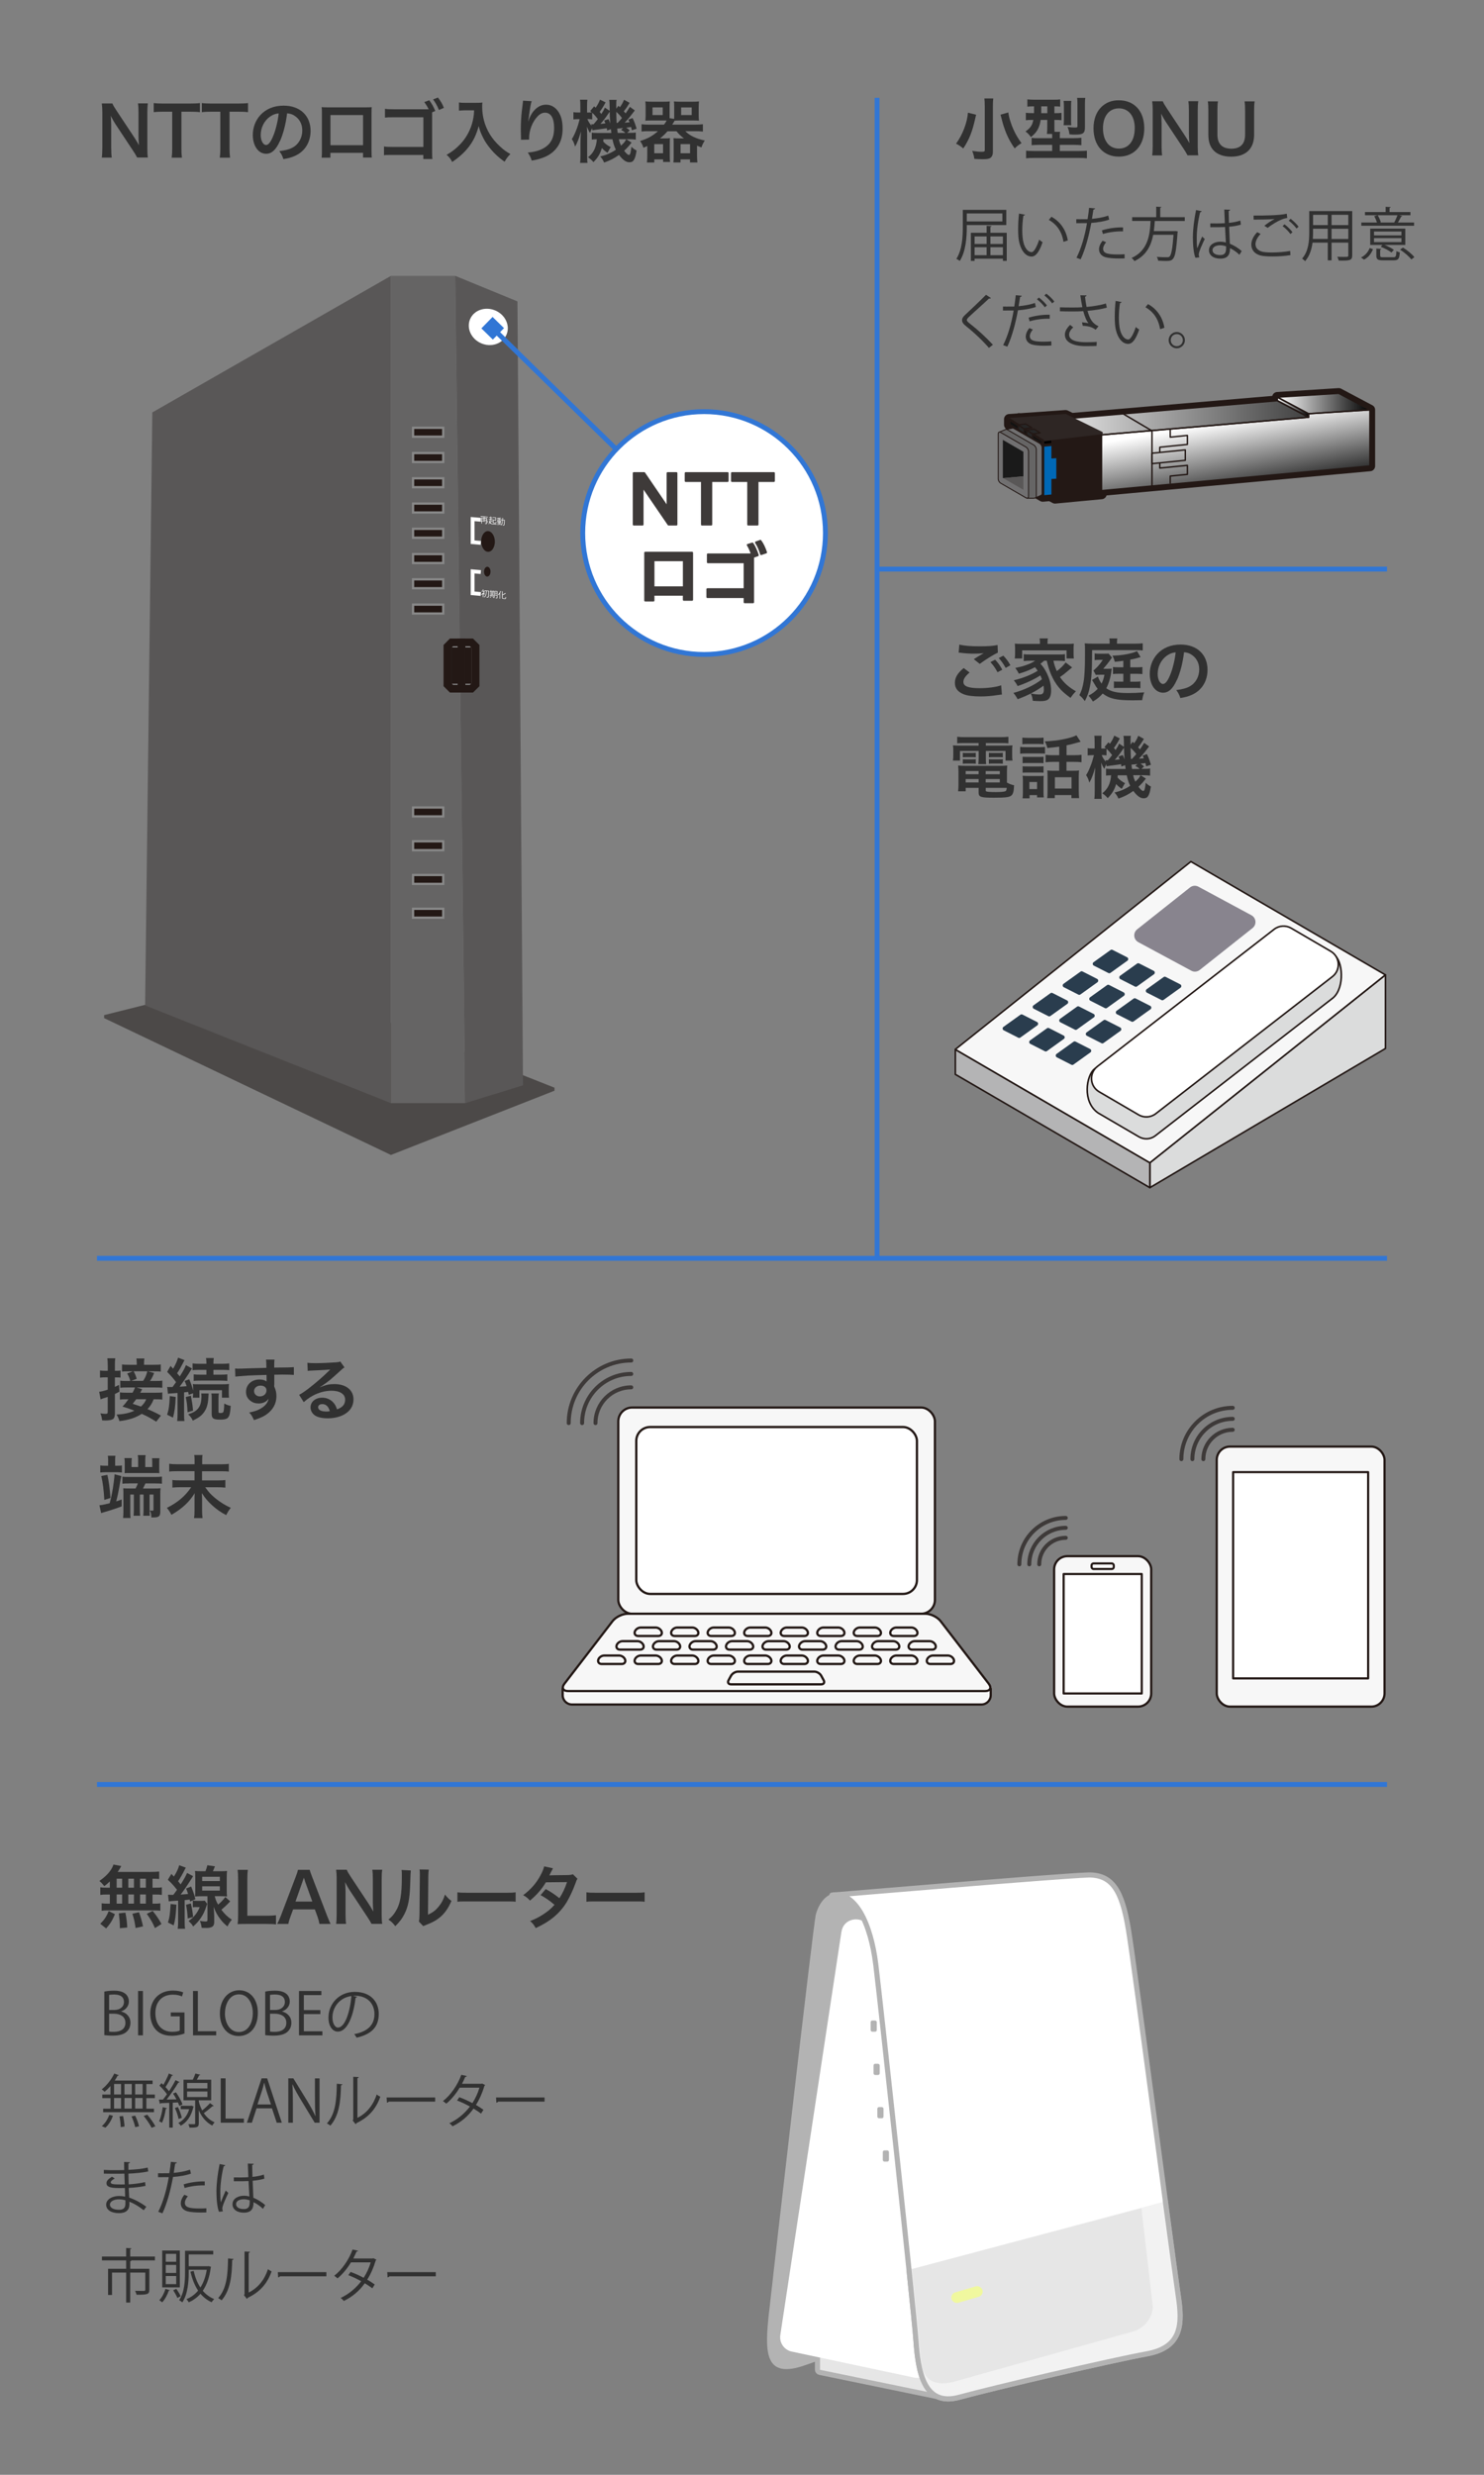 <?xml version="1.0" encoding="UTF-8"?>
<svg id="_レイヤー_1" data-name="レイヤー 1" xmlns="http://www.w3.org/2000/svg" width="306" height="510" xmlns:xlink="http://www.w3.org/1999/xlink" viewBox="0 0 306 510">
  <rect x="0" y="0" width="306" height="510" fill="#808080" stroke="none"/>
  <defs>
    <style>
      .cls-1, .cls-2 {
        fill: #0068b6;
      }

      .cls-3 {
        stroke-width: .44px;
      }

      .cls-3, .cls-4, .cls-2, .cls-5, .cls-6, .cls-7, .cls-8, .cls-9, .cls-10, .cls-11, .cls-12, .cls-13, .cls-14, .cls-15, .cls-16, .cls-17, .cls-18, .cls-19, .cls-20, .cls-21, .cls-22, .cls-23, .cls-24 {
        stroke: #231815;
      }

      .cls-3, .cls-4, .cls-5, .cls-25, .cls-6, .cls-26, .cls-8, .cls-9, .cls-11, .cls-13, .cls-14, .cls-16, .cls-17, .cls-27, .cls-28, .cls-19, .cls-29, .cls-23 {
        stroke-linecap: round;
      }

      .cls-3, .cls-4, .cls-5, .cls-6, .cls-26, .cls-8, .cls-9, .cls-11, .cls-13, .cls-14, .cls-30, .cls-16, .cls-17, .cls-27, .cls-28, .cls-19, .cls-29, .cls-23 {
        stroke-linejoin: round;
      }

      .cls-3, .cls-31, .cls-32, .cls-10, .cls-28 {
        fill: #fff;
      }

      .cls-4, .cls-5, .cls-10, .cls-19, .cls-20 {
        stroke-width: .33px;
      }

      .cls-4, .cls-20 {
        fill: #dbdcdc;
      }

      .cls-33 {
        fill: #313131;
      }

      .cls-34 {
        fill: url(#_名称未設定グラデーション_2-3);
      }

      .cls-2 {
        stroke-width: .54px;
      }

      .cls-2, .cls-35, .cls-36, .cls-25, .cls-7, .cls-32, .cls-10, .cls-37, .cls-12, .cls-38, .cls-15, .cls-39, .cls-18, .cls-20, .cls-21, .cls-22, .cls-24 {
        stroke-miterlimit: 10;
      }

      .cls-40 {
        fill: #2a3d4e;
      }

      .cls-35 {
        stroke: #fff;
        stroke-width: .79px;
      }

      .cls-35, .cls-25, .cls-6, .cls-8, .cls-37, .cls-12, .cls-38, .cls-17, .cls-22 {
        fill: none;
      }

      .cls-41, .cls-16, .cls-39 {
        fill: #231815;
      }

      .cls-42 {
        fill: #595757;
      }

      .cls-43 {
        fill: #313131;
      }

      .cls-5 {
        fill: #b4b4b5;
      }

      .cls-36, .cls-27, .cls-28 {
        stroke: #b3b3b3;
        stroke-width: 1.06px;
      }

      .cls-36, .cls-44 {
        fill: #e6e6e6;
      }

      .cls-25 {
        stroke-width: .82px;
      }

      .cls-25, .cls-30 {
        stroke: #3e3a39;
      }

      .cls-6, .cls-26, .cls-16 {
        stroke-width: .3px;
      }

      .cls-26 {
        fill: #3e3a39;
        stroke: #3e3a39;
      }

      .cls-45 {
        fill: url(#_名称未設定グラデーション_2);
      }

      .cls-7 {
        fill: #666565;
      }

      .cls-7, .cls-21 {
        stroke-width: .19px;
      }

      .cls-8 {
        stroke-width: .29px;
      }

      .cls-9 {
        fill: #121212;
      }

      .cls-9, .cls-29 {
        stroke-width: .53px;
      }

      .cls-32, .cls-37 {
        stroke: #3176d5;
        stroke-width: 1px;
      }

      .cls-11, .cls-17 {
        stroke-width: .46px;
      }

      .cls-11, .cls-19, .cls-46 {
        fill: #f7f7f7;
      }

      .cls-12 {
        stroke-width: .47px;
      }

      .cls-13, .cls-15, .cls-22, .cls-24 {
        stroke-width: .6px;
      }

      .cls-47 {
        fill: #3176d5;
      }

      .cls-14 {
        stroke-width: 2.14px;
      }

      .cls-38 {
        stroke: #3176d5;
      }

      .cls-30 {
        fill: #3e3a39;
        stroke-width: .4px;
      }

      .cls-15 {
        fill: #005a9f;
      }

      .cls-48 {
        fill: #1a1a1a;
      }

      .cls-49 {
        fill: url(#_名称未設定グラデーション_3);
      }

      .cls-50 {
        fill: #4b8cca;
      }

      .cls-39 {
        stroke: #888;
        stroke-width: .47px;
      }

      .cls-51 {
        fill: #88848e;
      }

      .cls-27 {
        fill: #f2f2f2;
      }

      .cls-52 {
        fill: #f0f89f;
      }

      .cls-18 {
        fill: #888;
        stroke-width: 1.58px;
      }

      .cls-53 {
        fill: #656464;
      }

      .cls-54 {
        fill: #b3b3b3;
      }

      .cls-55 {
        fill: #4c4948;
      }

      .cls-21 {
        fill: #717071;
      }

      .cls-29 {
        fill: #2e2624;
        stroke: #2e2624;
      }

      .cls-23 {
        fill: #262626;
        stroke-width: .27px;
      }

      .cls-24 {
        fill: #007ac0;
      }

      .cls-56 {
        fill: url(#_名称未設定グラデーション_2-2);
      }
    </style>
    <linearGradient id="_名称未設定グラデーション_2" data-name="名称未設定グラデーション 2" x1="263.39" y1="83.16" x2="282.48" y2="83.16" gradientUnits="userSpaceOnUse">
      <stop offset="0" stop-color="#fff"/>
      <stop offset="1" stop-color="#000"/>
    </linearGradient>
    <linearGradient id="_名称未設定グラデーション_2-2" data-name="名称未設定グラデーション 2" y1="83.92" x2="269.82" y2="83.92" xlink:href="#_名称未設定グラデーション_2"/>
    <linearGradient id="_名称未設定グラデーション_3" data-name="名称未設定グラデーション 3" x1="210.63" y1="86.52" x2="269.82" y2="86.52" gradientUnits="userSpaceOnUse">
      <stop offset="0" stop-color="#fff"/>
      <stop offset="1" stop-color="#404040"/>
    </linearGradient>
    <linearGradient id="_名称未設定グラデーション_2-3" data-name="名称未設定グラデーション 2" x1="248.73" y1="87.43" x2="251.89" y2="105.1" xlink:href="#_名称未設定グラデーション_2"/>
  </defs>
  <g>
    <path class="cls-33" d="M22.21,281.34c0-.67-.01-.98-.08-1.43h1.64c-.07.43-.08.77-.08,1.42v1.16h.38c.36,0,.53-.01.78-.06v1.46c-.29-.03-.46-.04-.77-.04h-.39v1.96c.25-.13.41-.2.84-.42l.11,1.4c-.41.22-.56.29-.95.48v4.1c0,.5-.15.91-.41,1.08-.29.18-.83.28-1.57.28-.2,0-.34-.01-.66-.03-.06-.6-.14-.92-.35-1.44.43.07.74.1,1.06.1.36,0,.45-.08.45-.42v-3.07c-.29.1-.63.22-.88.29-.32.11-.42.14-.59.22l-.29-1.57c.49-.06.88-.15,1.76-.43v-2.54h-.57c-.36,0-.64.01-1.02.06v-1.48c.35.06.63.07,1.04.07h.56v-1.15ZM32.21,292.97c-1.28-.79-1.64-1-2.98-1.61-1.29.83-2.69,1.27-4.61,1.5-.15-.56-.28-.85-.59-1.34,1.61-.1,2.59-.31,3.68-.81-.94-.38-1.34-.52-2.46-.85.52-.53.67-.73,1.23-1.5h-.41c-.63,0-.97.01-1.34.07v-1.49c.36.06.71.07,1.36.07h1.25c.25-.46.39-.77.5-1.08h-1.84c-.53,0-.87.01-1.2.07v-1.48c.27.06.56.07,1.12.07h.95c-.21-.73-.29-.92-.64-1.54l1.16-.45h-.81c-.8,0-1.08.01-1.42.07v-1.49c.39.06.78.07,1.58.07h1.46v-.31c0-.35-.03-.7-.07-.99h1.64c-.06.35-.07.64-.07.98v.32h1.88c.81,0,1.21-.01,1.57-.07v1.49c-.32-.06-.64-.07-1.42-.07h-1.25l1.3.34c-.32.8-.46,1.08-.85,1.65h1.11c.77,0,1.06-.01,1.43-.07v1.48c-.38-.06-.67-.07-1.43-.07h-3.88l1.15.35q-.07.14-.22.41c-.03.08-.08.17-.18.32h3.19c.7,0,1.05-.01,1.37-.07v1.49c-.38-.06-.7-.07-1.36-.07h-.43c-.31.81-.63,1.34-1.26,2.03,1.01.42,1.54.67,2.77,1.33l-.98,1.26ZM29.5,284.58c.43-.63.62-1.02.88-1.99h-2.83c.25.43.46.94.64,1.55l-1.15.43h2.45ZM28.08,288.35c-.22.31-.34.46-.71.94q1.16.39,1.69.57c.56-.52.85-.92,1.09-1.51h-2.07Z"/>
    <path class="cls-33" d="M36.23,287.88c-.08,1.95-.22,3.01-.56,4.26l-1.21-.6c.36-1.15.46-1.79.55-3.84l1.22.18ZM34.5,285.81c.2.03.31.03.57.03h.5q.41-.55.73-1.01c-.52-.73-1.05-1.33-1.83-2.12l.7-1.22.53.57c.49-.83.84-1.64,1.02-2.28l1.34.52c-.1.14-.15.24-.29.52-.43.85-.85,1.61-1.25,2.17.27.32.34.41.55.66.81-1.29,1.06-1.76,1.26-2.33l1.26.69q-.17.22-.67,1.06c-.45.71-1.32,1.96-1.88,2.7.78-.04,1.02-.07,1.44-.11-.13-.41-.2-.57-.41-1.08l.95-.34c.38.85.62,1.58.8,2.34v-.34c0-.55-.01-.74-.06-1.01.27.03.56.04,1.26.04h4.85c.64,0,.99-.01,1.34-.07-.03.31-.04.55-.04,1v.84c0,.43.01.74.06.99h-1.46v-1.54h-4.65v1.54h-1.36c.04-.36.06-.39.06-.91l-.91.32c-.04-.29-.07-.41-.11-.6-.31.04-.42.06-.84.1v4.43c0,.7.01,1.05.08,1.47h-1.51c.07-.46.08-.81.08-1.47v-4.31c-.24.01-.42.03-.55.04-.28.01-.46.03-.55.04-.5.03-.66.04-.88.08l-.15-1.43ZM39.36,287.63c.25,1.33.31,1.65.45,3.07l-1.13.34c-.08-1.48-.14-1.99-.38-3.14l1.06-.27ZM43.02,287.17q-.03.27-.07,1.01c-.07,1.26-.38,2.2-.95,2.94-.52.67-.98,1.01-2.25,1.64-.22-.55-.52-.92-.95-1.29,1.15-.41,1.58-.67,2.04-1.21.46-.53.7-1.36.7-2.45,0-.25-.01-.41-.04-.64h1.53ZM41.24,282.3c-.73,0-1.16.01-1.53.07v-1.4c.41.06.87.08,1.55.08h1.3v-.14c0-.43-.03-.73-.08-1.05h1.61c-.06.31-.08.59-.08,1.06v.13h1.71c.66,0,1.18-.03,1.55-.08v1.4c-.38-.06-.77-.07-1.51-.07h-1.75v.99h1.43c.67,0,1.01-.01,1.43-.07v1.36c-.35-.04-.77-.07-1.42-.07h-4.09c-.64,0-1.05.01-1.42.07v-1.36c.41.06.76.07,1.43.07h1.19v-.99h-1.33ZM45.13,287.17c-.06.29-.08.57-.08,1v2.73c0,.24.08.29.42.29.25,0,.46-.06.53-.14.14-.17.21-.7.24-1.82.43.25.87.41,1.33.49-.08,1.16-.18,1.74-.35,2.1-.25.55-.7.73-1.85.73-1.36,0-1.72-.24-1.72-1.16v-3.22c0-.43-.01-.73-.07-1h1.55Z"/>
    <path class="cls-33" d="M56.54,285.41c0,.06.01.17.01.34.31.64.45,1.22.45,1.98,0,1.53-.73,2.84-2.09,3.78-.59.41-1.23.7-2.54,1.15-.39-.87-.53-1.08-.99-1.58,1.15-.22,1.72-.42,2.38-.81.95-.55,1.51-1.26,1.62-2.04-.41.64-1.13.99-2.06.99-.64,0-1.15-.15-1.62-.5-.66-.48-.97-1.09-.97-1.89,0-1.48,1.16-2.55,2.79-2.55.6,0,1.13.15,1.46.42q-.01-.07-.01-.17s-.01-.81-.01-1.19c-2,.06-3.32.1-3.94.14q-2.12.15-2.49.21l-.06-1.67c.31.03.43.03.69.03.35,0,.57,0,2.38-.07.91-.03,1.05-.03,2.2-.06q.46-.01,1.19-.04-.01-1.33-.08-1.7h1.76c-.06.42-.06.45-.07,1.65,2.44-.01,3.53-.04,4.05-.1v1.61c-.5-.04-1.18-.07-2.34-.07-.34,0-.59,0-1.69.03v2.12ZM53.69,285.54c-.71,0-1.3.5-1.3,1.12s.49,1.11,1.19,1.11c.8,0,1.37-.53,1.37-1.26,0-.59-.49-.97-1.26-.97Z"/>
    <path class="cls-33" d="M66.01,285.87c1.27-.5,1.89-.64,2.94-.64,2.4,0,3.94,1.23,3.94,3.15,0,1.33-.66,2.4-1.91,3.1-.91.52-2.1.8-3.39.8-1.18,0-2.16-.22-2.72-.64-.53-.39-.84-.98-.84-1.61,0-1.16,1.01-2,2.41-2,.98,0,1.83.41,2.42,1.15.28.35.43.66.64,1.26,1.16-.43,1.67-1.04,1.67-2.03,0-1.09-1.08-1.81-2.77-1.81-2.04,0-4.09.83-5.77,2.35l-.95-1.51c.49-.24,1.05-.62,1.97-1.32,1.3-.99,3.12-2.56,4.19-3.64l.25-.25h-.01c-.53.06-1.43.11-3.96.22-.31.01-.41.03-.67.07l-.07-1.68c.48.06.88.08,1.65.08,1.19,0,2.9-.07,4.26-.17.49-.04.64-.07.87-.18l.87,1.23c-.24.13-.34.21-.73.57-.7.64-1.72,1.56-2.2,1.96-.25.21-1.26.97-1.54,1.15q-.35.24-.58.36l.03.03ZM66.43,289.36c-.5,0-.83.25-.83.64,0,.56.63.88,1.67.88.27,0,.34,0,.73-.06-.25-.97-.78-1.47-1.57-1.47Z"/>
    <path class="cls-33" d="M20.49,310.2c.38-.01,1.02-.15,2.13-.42.39-1.5.62-2.67.83-4.3.13-1.04.15-1.25.17-1.67l1.4.38c-.04.13-.2.94-.46,2.45-.21,1.21-.27,1.43-.6,2.76.36-.11.57-.18,1.13-.39v1.42c-1.23.46-2.7.94-3.67,1.21-.17.04-.39.11-.56.18l-.36-1.61ZM22.3,301.01c0-.45-.03-.83-.07-1.01h1.58c-.06.24-.07.5-.07,1v1.05h.45c.45,0,.74-.01.95-.06v1.46c-.21-.03-.62-.06-.97-.06h-2.48c-.35,0-.69.03-1.02.06v-1.46c.22.04.49.06.92.06h.7v-1.04ZM22.14,303.93c.29,1.27.5,2.82.64,4.76l-1.27.41c-.11-2-.31-3.57-.63-4.92l1.26-.25ZM26.67,305.7c-.63,0-1.02.01-1.43.06v-1.46c.34.06.71.07,1.44.07h5.28c.64,0,1.12-.03,1.43-.08v1.47c-.39-.04-.76-.06-1.42-.06h-1.99c-.15.36-.29.64-.5,1.05h2.3c.59,0,.94-.01,1.33-.06-.04.36-.06.78-.06,1.34v3.53c0,.59-.14.87-.48,1.02-.24.1-.46.13-1.19.13h-.17c-.04-.81-.08-1.01-.34-1.43.11.01.42.04.53.04.21,0,.25-.06.25-.25v-3.08h-.81v3.1c0,.6.01.91.06,1.27h-1.36c.04-.42.06-.69.06-1.29v-3.08h-.76v3.1c0,.63.01.92.06,1.27h-1.36c.04-.42.06-.69.06-1.29v-3.08h-.74v3.32c0,.8.01,1.16.06,1.51h-1.55c.07-.45.08-.84.08-1.57v-3.29c0-.63-.01-.92-.04-1.26.49.03.76.04,1.32.04h1.23c.22-.45.34-.67.46-1.05h-1.75ZM28.49,300.87c0-.41-.03-.71-.08-1h1.62c-.06.27-.08.57-.08,1v1.46h1.44v-.97c0-.38-.01-.63-.04-.85h1.54c-.04.22-.06.5-.06.94v1.26c0,.45.01.64.04.88-.45-.03-.59-.03-1-.03h-5.17c-.46,0-.64,0-1.01.03.03-.35.03-.48.03-.81v-1.33c0-.34-.01-.64-.07-.97h1.53c-.04.22-.06.52-.06.9v.95h1.36v-1.46Z"/>
    <path class="cls-33" d="M45.49,301.76c.91,0,1.33-.03,1.69-.1v1.61c-.43-.07-.88-.08-1.68-.08h-3.84v1.89h3.11c.9,0,1.34-.03,1.7-.08v1.57c-.46-.06-.99-.08-1.7-.08h-2.45c.69.98,1.11,1.44,1.99,2.19,1.04.85,2.12,1.54,3.28,2.04-.39.49-.66.91-.95,1.51-1.13-.59-1.97-1.18-2.91-2.03-.92-.85-1.43-1.46-2.1-2.49.03.8.04,1.02.04,1.3v2.34c0,.55.03,1.05.1,1.5h-1.76c.07-.46.1-.87.1-1.5v-2.33c0-.45,0-.64.04-1.3-1.15,1.83-2.59,3.18-4.8,4.45-.32-.62-.52-.92-.94-1.43,2.24-1.12,3.8-2.44,5.01-4.26h-2.2c-.66,0-1.15.03-1.67.08v-1.57c.49.07.87.08,1.67.08h2.89v-1.89h-3.54c-.76,0-1.21.01-1.68.08v-1.61c.46.07.87.1,1.67.1h3.56v-.91c0-.42-.01-.69-.07-.99h1.71c-.06.31-.07.5-.07,1.01v.9h3.82Z"/>
  </g>
  <g>
    <path class="cls-33" d="M22.66,387.71c-.39.38-.6.55-1.15.98-.43-.53-.62-.73-1.02-1.06,1.32-.95,2.09-1.74,2.61-2.7.13-.24.24-.48.29-.69l1.62.31q-.11.17-.29.5c-.14.24-.25.42-.45.71h6.79c.85,0,1.33-.03,1.76-.08v1.54c-.46-.04-.66-.06-1.37-.07v1.86h.55c.66,0,.97-.01,1.37-.08v1.57c-.41-.07-.73-.08-1.37-.08h-.55v1.88h.28c.66,0,.97-.01,1.33-.07v1.54c-.36-.07-.7-.08-1.3-.08h-9.55c-.55,0-.85.01-1.25.08v-1.54c.38.06.74.07,1.37.07h.32v-1.88h-.6c-.63,0-.95.01-1.37.08v-1.57c.41.07.71.08,1.37.08h.6v-1.3ZM20.67,396.45c.85-.84,1.26-1.44,1.74-2.62l1.29.64c-.57,1.36-.94,1.93-1.81,2.94l-1.22-.97ZM24.05,389.01h1.13v-1.86h-1.13v1.86ZM24.05,392.29h1.13v-1.88h-1.13v1.88ZM24.71,397.36v-.58c0-.53-.11-1.79-.21-2.48l1.36-.15c.24,1.27.32,1.89.38,3.07l-1.53.14ZM27.62,389.01v-1.86h-1.16v1.86h1.16ZM27.62,392.29v-1.88h-1.16v1.88h1.16ZM27.96,397.32c-.21-1.36-.29-1.75-.66-2.94l1.36-.31c.39,1.11.58,1.72.83,2.91l-1.53.34ZM30.07,389.01v-1.86h-1.19v1.86h1.19ZM30.07,392.29v-1.88h-1.19v1.88h1.19ZM31.95,397.33c-.5-1.16-.85-1.75-1.68-2.93l1.21-.6c.81,1,1.23,1.62,1.82,2.69l-1.34.84Z"/>
    <path class="cls-33" d="M34.64,390.45c.25.03.36.04.66.04h.43c.35-.45.46-.6.77-1.05-.76-.95-1.11-1.34-1.89-2.06l.73-1.21.52.55c.57-.91.97-1.77,1.09-2.34l1.36.5c-.08.13-.15.27-.31.59-.35.71-.8,1.5-1.27,2.21q.24.29.52.66c.64-.99,1.13-1.86,1.32-2.37l1.25.67c-.17.27-.27.42-.48.76-.84,1.32-1.37,2.09-2.1,3.03.83-.06,1.15-.08,1.54-.13-.18-.57-.21-.64-.41-1.12l1.04-.41c.46,1.11.6,1.53.88,2.61l-1.09.49q-.04-.18-.08-.41-.59.07-1.04.11v4.43c0,.73.01,1.04.08,1.47h-1.51c.06-.48.08-.85.08-1.49v-4.3c-.08.01-.27.01-.56.03q-1.06.07-1.37.13l-.15-1.4ZM36.38,392.51c-.15,2.45-.25,3.17-.57,4.27l-1.18-.6c.34-1.04.43-1.71.55-3.81l1.2.14ZM39.36,392.26c.28,1.25.35,1.72.46,2.79l-1.11.31c-.07-1.19-.14-1.79-.35-2.83l1-.27ZM40.57,393c-.38,0-.55.01-.81.06v-1.4c.25.04.39.06.85.06h.95c.32,0,.49-.01.66-.04l.5.66c-.06.14-.07.18-.13.38-.35,1.09-.63,1.71-1.15,2.48-.48.69-.78,1.05-1.61,1.81-.21-.41-.49-.71-.95-1.12,1.12-.8,1.82-1.68,2.3-2.87h-.62ZM44.28,390.76c.15.66.32,1.08.69,1.74.59-.49,1-.92,1.5-1.57l.99.9c-.7.76-1.22,1.23-1.82,1.72.7.92,1.27,1.47,2.17,2.06-.38.41-.59.73-.9,1.39-.67-.55-1.02-.9-1.47-1.5-.6-.77-.92-1.34-1.4-2.55.08.85.13,1.46.13,1.89v1.22c.03.9-.43,1.25-1.67,1.25-.01,0-.06,0-.08-.01h-.36c-.24,0-.25,0-.48-.03-.08-.63-.17-.97-.38-1.42.49.08.81.13,1.15.13s.43-.07.43-.34v-4.87h-1.18c-.49,0-1,.01-1.39.06.04-.36.06-.83.06-1.36v-2.54c0-.52-.01-.99-.06-1.37.36.04.69.06,1.36.06h.8c.21-.56.29-.84.38-1.23l1.57.22c-.17.45-.27.67-.42,1.01h1.55c.7,0,1.01-.01,1.36-.06-.04.42-.06.73-.06,1.4v2.52c0,.63.01.98.06,1.34-.39-.04-.85-.06-1.33-.06h-1.21ZM41.69,387.64h3.64v-.88h-3.64v.88ZM41.69,389.61h3.64v-.88h-3.64v.88Z"/>
    <path class="cls-33" d="M56.91,396.58c-.5-.07-1-.1-1.99-.1h-4.15c-.78,0-1.27.01-1.78.04.08-.52.11-1.04.11-1.85v-7.27c0-.97-.03-1.47-.11-2.07h2.12c-.08.57-.11,1.04-.11,2.06v7.4h3.92c.95,0,1.4-.03,1.99-.1v1.89Z"/>
    <path class="cls-33" d="M65.87,396.48c-.08-.46-.24-1.06-.39-1.47l-.56-1.53h-4.48l-.56,1.53c-.25.67-.31.88-.42,1.47h-2.3c.21-.38.49-1.01.74-1.65l3.08-8.08c.27-.7.38-1.05.45-1.42h2.44c.07.34.15.56.48,1.42l3.11,8.08c.35.9.52,1.29.71,1.65h-2.3ZM62.91,387.72c-.06-.15-.1-.32-.25-.78q-.22.66-.27.78l-1.46,4.15h3.47l-1.5-4.15Z"/>
    <path class="cls-33" d="M76.61,396.48c-.24-.48-.49-.88-.9-1.5l-3.61-5.45c-.27-.42-.62-1.02-.95-1.68q.01.2.06.71c.01.27.04.9.04,1.22v4.59c0,.94.04,1.6.11,2.1h-2.05c.07-.46.11-1.16.11-2.12v-7.23c0-.73-.03-1.23-.11-1.81h2.19c.13.35.38.77.85,1.49l3.54,5.34c.34.5.78,1.23,1.09,1.79-.06-.55-.1-1.39-.1-1.98v-4.71c0-.83-.03-1.4-.11-1.93h2.04c-.08.56-.11,1.08-.11,1.93v7.41c0,.78.03,1.32.11,1.81h-2.21Z"/>
    <path class="cls-33" d="M84.71,385.45q-.06.39-.14,3.14c-.1,2.73-.41,4.31-1.13,5.76-.48.97-1.01,1.68-1.93,2.59-.55-.7-.76-.91-1.42-1.36.69-.56,1.02-.94,1.44-1.61,1.01-1.61,1.33-3.42,1.33-7.34,0-.77,0-.9-.06-1.27l1.91.1ZM88.42,385.28c-.07.41-.08.64-.1,1.33l-.07,7.97c.98-.46,1.54-.88,2.14-1.6.64-.76,1.05-1.53,1.37-2.56.49.63.67.81,1.32,1.32-.57,1.39-1.3,2.44-2.23,3.26-.8.69-1.53,1.11-2.98,1.68-.31.11-.42.17-.6.25l-.9-.95c.1-.41.11-.71.13-1.49l.07-7.9v-.42c0-.35-.01-.66-.06-.92l1.91.03Z"/>
    <path class="cls-33" d="M94.31,389.96c.62.08.88.1,2.27.1h7.47c1.39,0,1.65-.01,2.27-.1v1.95c-.56-.07-.71-.07-2.28-.07h-7.44c-1.57,0-1.72,0-2.28.07v-1.95Z"/>
    <path class="cls-33" d="M119.08,387.19c-.18.24-.21.29-.43.94-.45,1.27-1.22,2.91-1.79,3.85-1.43,2.33-3.4,3.98-6.39,5.35-.45-.76-.63-1-1.16-1.44,1.19-.49,1.89-.84,2.73-1.4.99-.64,1.58-1.15,2.3-1.95-.98-.84-1.82-1.43-2.87-2l1.06-1.25c1.18.66,1.76,1.05,2.82,1.88.66-1.01,1.13-1.99,1.57-3.31l-4.36.04c-.87,1.44-1.86,2.58-3.28,3.77-.46-.52-.67-.7-1.4-1.12,1.54-1.15,2.66-2.42,3.52-3.99.41-.74.69-1.43.81-1.95l1.82.41q-.15.25-.42.78c-.17.38-.27.55-.34.67q.22-.03,3.64-.06c.57-.01.87-.04,1.23-.17l.94.94Z"/>
    <path class="cls-33" d="M120.91,389.96c.62.08.88.1,2.27.1h7.47c1.39,0,1.65-.01,2.27-.1v1.95c-.56-.07-.71-.07-2.28-.07h-7.44c-1.57,0-1.72,0-2.28.07v-1.95Z"/>
  </g>
  <g>
    <path class="cls-33" d="M25.02,414.54c.86.2,1.88.92,1.88,2.3,0,.82-.31,1.39-.73,1.8-.61.6-1.6.86-2.97.86-.76,0-1.32-.06-1.69-.1v-8.98c.5-.11,1.22-.19,1.97-.19,1.13,0,1.87.22,2.41.67.43.37.68.9.68,1.58,0,.9-.61,1.68-1.55,2.01v.04ZM23.57,414.21c1.21,0,1.99-.7,1.99-1.63h0c0-1.09-.79-1.56-2.04-1.56-.53,0-.84.04-1.02.08v3.11h1.07ZM22.5,418.66c.23.05.55.06.97.06,1.26,0,2.39-.49,2.39-1.87s-1.19-1.87-2.4-1.87h-.96v3.68Z"/>
    <path class="cls-33" d="M28.47,410.3h1v9.14h-1v-9.14Z"/>
    <path class="cls-33" d="M38.03,419.06c-.49.19-1.45.47-2.6.47-3.59,0-4.44-2.67-4.44-4.61,0-2.78,1.81-4.71,4.68-4.71.88,0,1.66.17,2.11.38l-.26.83c-.44-.2-1.02-.37-1.87-.37-2.16,0-3.61,1.39-3.61,3.81s1.38,3.85,3.47,3.85c.77,0,1.28-.12,1.55-.26v-2.93h-1.85v-.8h2.83v4.34Z"/>
    <path class="cls-33" d="M44.57,419.44h-4.77v-9.14h1v8.29h3.78v.85Z"/>
    <path class="cls-33" d="M53.17,414.78c0,3.21-1.8,4.8-3.96,4.8-2.27,0-3.87-1.79-3.87-4.64s1.69-4.79,3.98-4.79,3.85,1.87,3.85,4.63ZM46.38,414.92c0,1.94,1.01,3.84,2.87,3.84s2.88-1.83,2.88-3.92c0-1.83-.9-3.85-2.85-3.85s-2.89,1.99-2.89,3.93Z"/>
    <path class="cls-33" d="M58.2,414.54c.86.2,1.88.92,1.88,2.3,0,.82-.31,1.39-.73,1.8-.61.6-1.6.86-2.97.86-.76,0-1.32-.06-1.69-.1v-8.98c.5-.11,1.22-.19,1.97-.19,1.13,0,1.87.22,2.41.67.43.37.68.9.68,1.58,0,.9-.61,1.68-1.55,2.01v.04ZM56.75,414.21c1.21,0,1.99-.7,1.99-1.63h0c0-1.09-.79-1.56-2.04-1.56-.53,0-.84.04-1.02.08v3.11h1.07ZM55.68,418.66c.23.05.55.06.97.06,1.26,0,2.39-.49,2.39-1.87s-1.19-1.87-2.4-1.87h-.96v3.68Z"/>
    <path class="cls-33" d="M66.47,419.44h-4.82v-9.14h4.62v.84h-3.62v3.09h3.41v.83h-3.41v3.54h3.83v.84Z"/>
    <path class="cls-33" d="M73.62,411.5c-.05.11-.14.19-.3.19-.43,3.73-1.68,6.98-3.67,6.98-1.01,0-1.92-1.01-1.92-2.9,0-2.88,2.24-5.29,5.4-5.29,3.47,0,4.97,2.19,4.97,4.53,0,2.85-1.66,4.23-4.56,4.91-.11-.19-.31-.52-.5-.73,2.76-.53,4.17-1.87,4.17-4.14,0-1.98-1.27-3.78-4.08-3.78-.12,0-.25.01-.36.02l.85.2ZM72.47,411.34c-2.42.3-3.92,2.3-3.92,4.4,0,1.28.55,2.09,1.13,2.09,1.45,0,2.49-3.2,2.79-6.49Z"/>
    <path class="cls-33" d="M22.78,431.62v-1.74c-.38.44-.8.85-1.21,1.19-.14-.16-.42-.38-.6-.5.98-.74,1.99-1.99,2.59-3.26l.95.34c-.04.07-.12.12-.26.1-.17.34-.37.67-.59,1h7.8v.73h-1.28v2.16h1.75v.73h-1.75v2.18h1.57v.73h-10.48v-.73h1.52v-2.18h-1.7v-.73h1.7ZM23.28,436.03c-.31.9-.88,1.86-1.55,2.43l-.74-.32c.65-.5,1.22-1.43,1.54-2.32l.76.2ZM23.52,429.46v2.16h1.44v-2.16h-1.44ZM23.52,432.35v2.18h1.44v-2.18h-1.44ZM24.89,438.35c-.01-.56-.11-1.5-.25-2.22l.73-.07c.17.71.3,1.63.31,2.17l-.79.12ZM27.17,429.46h-1.5v2.16h1.5v-2.16ZM27.17,432.35h-1.5v2.18h1.5v-2.18ZM27.88,438.36c-.11-.58-.43-1.52-.76-2.23l.76-.14c.34.7.67,1.63.79,2.19l-.79.18ZM29.41,431.62v-2.16h-1.54v2.16h1.54ZM29.41,434.53v-2.18h-1.54v2.18h1.54ZM31.25,438.48c-.3-.65-1.01-1.69-1.62-2.43l.74-.26c.62.73,1.34,1.74,1.67,2.4l-.79.3Z"/>
    <path class="cls-33" d="M36.29,431.19c.55.77,1.13,1.81,1.33,2.48l-.65.31c-.06-.22-.16-.46-.28-.72-.36.02-.72.04-1.07.06v5.13h-.72v-5.1c-.67.02-1.27.05-1.75.07-.01.08-.08.13-.17.16l-.22-.9h.84c.26-.32.54-.7.83-1.1-.37-.55-1-1.26-1.55-1.78l.42-.52c.12.11.25.23.38.36.41-.7.88-1.65,1.14-2.34l.85.36c-.04.07-.12.11-.25.11-.31.67-.84,1.65-1.29,2.33.28.29.53.59.72.85.52-.78,1-1.59,1.34-2.28l.84.4c-.04.06-.13.11-.26.11-.61,1.02-1.57,2.45-2.41,3.49l2.03-.04c-.22-.41-.46-.83-.71-1.19l.6-.26ZM34.44,434.45c-.04.07-.11.12-.24.12-.17,1.02-.44,2.17-.8,2.88-.17-.11-.43-.23-.6-.31.35-.67.6-1.82.76-2.91l.89.23ZM36.69,434.21c.35.71.68,1.62.8,2.23-.14.05-.29.11-.67.23-.1-.61-.42-1.55-.76-2.27l.62-.19ZM39.49,433.92l.46.2s-.05.08-.08.11c-.43,1.88-1.36,3.14-2.59,3.83-.11-.17-.36-.46-.52-.56,1.04-.53,1.85-1.47,2.25-2.84h-1.74v-.7h2.09l.13-.04ZM40.98,432.82c0,.54.44,1.57.71,2.09.58-.46,1.22-1.06,1.62-1.51.59.44.68.5.77.58-.04.06-.14.08-.26.06-.46.41-1.19,1.01-1.79,1.43.52.78,1.24,1.46,2.22,1.89-.14.16-.38.47-.49.67-1.4-.73-2.25-1.96-2.77-3.15v2.69c0,.82-.34.89-1.92.89-.02-.22-.13-.5-.23-.72.58.01,1.07.01,1.21.01.16-.01.19-.05.19-.18v-4.74h-2.4v-4.25h1.92c.2-.41.41-.91.53-1.27l1.01.25c-.02.07-.11.12-.24.12-.12.25-.29.59-.47.9h2.96v4.25h-2.57ZM38.58,429.25v1.13h4.19v-1.13h-4.19ZM38.58,431.01v1.14h4.19v-1.14h-4.19Z"/>
    <path class="cls-33" d="M50.28,437.44h-4.77v-9.14h1v8.29h3.78v.85Z"/>
    <path class="cls-33" d="M58.12,437.44h-1.06l-.98-2.96h-3.18l-.96,2.96h-1.02l3.02-9.14h1.15l3.02,9.14ZM55.87,433.68l-.9-2.71c-.19-.62-.35-1.2-.47-1.74h-.04c-.12.55-.29,1.13-.46,1.7l-.91,2.75h2.77Z"/>
    <path class="cls-33" d="M65.89,437.44h-1l-2.91-4.81c-.61-1.02-1.2-2.04-1.64-3.05h-.05c.08,1.17.1,2.24.1,3.83v4.03h-.94v-9.14h1.04l2.95,4.81c.65,1.09,1.18,2.04,1.6,2.99h.02c-.1-1.28-.12-2.37-.12-3.81v-3.98h.95v9.14Z"/>
    <path class="cls-33" d="M70.59,429.53c-.01.11-.12.18-.28.2-.07,3.23-.34,6.17-2.18,8.31-.19-.14-.48-.32-.72-.46,1.79-1.94,2-4.94,2.04-8.17l1.14.11ZM73.69,436.44c2-.97,3.3-2.72,3.99-4.82.18.16.54.36.74.47-.85,2.42-2.34,4.21-4.89,5.42-.04.1-.12.19-.2.24l-.62-.79.13-.18v-8.8l1.12.06c-.01.11-.1.2-.26.23v8.18Z"/>
    <path class="cls-33" d="M79.72,432.24h10.01v.85h-9.56c-.07.12-.23.2-.38.23l-.07-1.08Z"/>
    <path class="cls-33" d="M100.04,429.68c-.01.06-.07.11-.14.13-.44,1.49-1.04,2.85-1.76,3.97.52.3,1.1.67,1.55,1l-.5.79c-.43-.34-1.04-.73-1.55-1.04-1.1,1.54-2.52,2.77-4.33,3.65-.13-.2-.44-.49-.66-.62,1.75-.82,3.15-2.03,4.25-3.45-.89-.49-1.76-.91-2.65-1.25l.46-.67c.88.31,1.77.72,2.7,1.21.62-.98,1.12-2.03,1.45-3.18h-4.07c-.73,1.22-1.72,2.44-2.77,3.3-.16-.14-.48-.41-.68-.54,1.57-1.2,3.06-3.36,3.78-5.41l1.14.26c-.05.13-.17.17-.32.16-.17.4-.44.98-.67,1.43h3.98l.17-.05.65.32Z"/>
    <path class="cls-33" d="M102.28,432.24h10.01v.85h-9.56c-.07.12-.23.2-.38.23l-.07-1.08Z"/>
    <path class="cls-33" d="M21.4,447.17c.74.05,1.74.05,2.55.05.54,0,1.15-.01,1.66-.02-.01-.58-.02-1.25-.02-1.67l1.21.06c-.01.14-.12.22-.32.25-.01.19,0,1.12,0,1.32,1.4-.07,2.79-.19,3.98-.47l.11.79c-1.18.26-2.57.38-4.09.46.01.72.02,1.46.05,2.21,1.16-.07,2.41-.23,3.38-.47l.1.78c-1.01.22-2.27.36-3.47.42l.1,2c1.1.36,2.28.98,3.53,1.87l-.53.73c-1.08-.85-2.1-1.43-2.97-1.76,0,.19.01.41.01.56-.01,1.14-.7,1.8-2.15,1.8-1.52,0-2.64-.62-2.64-1.75s1.31-1.79,2.65-1.79c.4,0,.82.04,1.26.14-.01-.52-.04-1.14-.05-1.79-.38.01-.82.02-1.16.02-2.05,0-2.63-.32-2.63-1.02,0-.46.35-.83,1.12-1.32l.58.37c-.54.3-.83.56-.83.8,0,.36.56.43,2.09.43.26,0,.54,0,.8-.01l-.07-2.22c-.52.02-1.12.02-1.66.02-.77,0-1.86,0-2.58-.02v-.79ZM25.84,453.42c-.48-.13-.92-.19-1.34-.19-.91,0-1.83.37-1.83,1.09s.84,1.06,1.88,1.06c.95,0,1.31-.42,1.31-1.26v-.7Z"/>
    <path class="cls-33" d="M39.36,447.94c-1.02.36-2.37.59-3.68.68-.5,2.75-1.24,5.48-2.19,7.5l-.86-.32c.98-1.93,1.7-4.41,2.17-7.14-.24.01-1.85.02-2.21.01v-.82c.18.01.43.01.71.01.11,0,1.31,0,1.62-.01.12-.77.24-1.61.31-2.34l1.24.12c-.01.13-.18.23-.35.24-.07.53-.19,1.17-.3,1.91,1.18-.11,2.36-.31,3.36-.67l.19.83ZM42.55,455.93c-.36.01-.73.02-1.1.02-1.13,0-2.19-.08-2.84-.26-.85-.24-1.34-.86-1.33-1.66.01-.53.24-1.13.74-1.74l.72.31c-.42.49-.62.96-.62,1.33,0,.95.91,1.19,3.09,1.19.44,0,.9-.01,1.34-.05v.85ZM37.87,450.15c1.23-.4,2.94-.65,4.35-.61v.82c-1.36-.04-2.93.16-4.15.54l-.2-.74Z"/>
    <path class="cls-33" d="M45.15,455.78c-.37-.86-.52-2.65-.52-4.22s.25-3.6.65-5.6l1.16.23c-.02.12-.14.2-.31.22-.43,1.64-.7,3.78-.7,5.17,0,.91.01,1.82.11,2.27.26-.72.74-1.87,1-2.43l.54.5c-.4.82-1.24,2.64-1.24,3.2,0,.17.04.35.12.58l-.82.1ZM48.19,448.72c1.01.01,2.01.02,3.02-.05-.05-1.03-.08-1.92-.11-2.81l1.21.04c-.01.12-.12.22-.31.25.01.77.04,1.55.06,2.46.95-.1,1.71-.26,2.35-.48l.11.84c-.58.18-1.4.35-2.42.43.05,1.33.11,2.73.14,3.5.91.37,1.82.96,2.45,1.52l-.47.77c-.49-.49-1.2-1.02-1.94-1.37-.01,1.02-.2,2.16-2,2.16-1.4,0-2.34-.67-2.34-1.73,0-1.22,1.24-1.76,2.34-1.76.37,0,.77.05,1.14.16-.04-.76-.11-2.01-.17-3.19-.37.02-.88.04-1.22.04h-1.82v-.78ZM51.48,453.43c-.38-.12-.79-.22-1.19-.22-.73,0-1.61.26-1.61,1.02,0,.67.72,1.01,1.6,1.01s1.21-.43,1.21-1.39v-.42Z"/>
    <path class="cls-33" d="M31.95,465.02v.79h-5.03s.18.01.18.01c-.01.08-.08.14-.24.17v1.55h3.93v4.33c0,.95-.38,1.02-2.64,1.02-.04-.24-.18-.58-.29-.8.86.02,1.59.02,1.82.02.22-.02.28-.07.28-.24v-3.54h-3.11v6.17h-.84v-6.17h-2.91v4.61h-.82v-5.4h3.73v-1.73h-4.99v-.79h4.99v-1.76l1.09.06c-.01.1-.08.16-.25.18v1.52h5.09Z"/>
    <path class="cls-33" d="M35.04,471.95c-.04.07-.11.11-.24.11-.29.88-.8,1.81-1.36,2.4-.14-.13-.42-.34-.59-.44.53-.53,1-1.43,1.26-2.34l.92.28ZM37.08,463.78v7.6h-3.63v-7.6h3.63ZM36.33,466.1v-1.63h-2.15v1.63h2.15ZM36.33,468.4v-1.66h-2.15v1.66h2.15ZM36.33,470.71v-1.67h-2.15v1.67h2.15ZM36.57,473.55c-.16-.43-.53-1.09-.86-1.57l.64-.3c.35.48.73,1.12.91,1.52l-.68.35ZM43.06,467.01l.47.14c-.01.07-.05.11-.07.14-.26,2.04-.84,3.6-1.65,4.79.64.74,1.43,1.33,2.36,1.71-.18.16-.42.44-.53.65-.91-.42-1.68-1.01-2.3-1.75-.68.78-1.5,1.35-2.42,1.77-.1-.19-.31-.52-.48-.66.92-.36,1.74-.95,2.41-1.76-.72-1.07-1.23-2.39-1.58-3.9l.67-.16c.29,1.31.74,2.47,1.38,3.42.62-.96,1.07-2.16,1.31-3.65h-3.72v.52c0,1.88-.16,4.46-1.32,6.2-.13-.14-.46-.37-.65-.46,1.12-1.64,1.21-3.97,1.21-5.75v-4.43h5.82v.76h-5.06v2.43h4.02l.14-.04Z"/>
    <path class="cls-33" d="M48.16,465.53c-.01.11-.12.18-.28.2-.07,3.23-.34,6.17-2.18,8.31-.19-.14-.48-.32-.72-.46,1.79-1.94,2-4.94,2.04-8.17l1.14.11ZM51.27,472.44c2-.97,3.3-2.72,3.99-4.82.18.16.54.36.74.47-.85,2.42-2.34,4.21-4.89,5.42-.04.1-.12.19-.2.24l-.62-.79.13-.18v-8.8l1.12.06c-.01.11-.1.2-.26.23v8.18Z"/>
    <path class="cls-33" d="M57.29,468.24h10.01v.85h-9.56c-.07.12-.23.2-.38.23l-.07-1.08Z"/>
    <path class="cls-33" d="M77.62,465.68c-.01.06-.07.11-.14.13-.44,1.49-1.04,2.85-1.76,3.97.52.3,1.1.67,1.55,1l-.5.79c-.43-.34-1.04-.73-1.55-1.04-1.1,1.54-2.52,2.77-4.33,3.65-.13-.2-.44-.49-.66-.62,1.75-.82,3.15-2.03,4.25-3.45-.89-.49-1.76-.91-2.65-1.25l.46-.67c.88.31,1.77.72,2.7,1.21.62-.98,1.12-2.03,1.45-3.18h-4.07c-.73,1.22-1.72,2.44-2.77,3.3-.16-.14-.48-.41-.68-.54,1.57-1.2,3.06-3.36,3.78-5.41l1.14.26c-.05.13-.17.17-.32.16-.17.4-.44.98-.67,1.43h3.98l.17-.05.65.32Z"/>
    <path class="cls-33" d="M79.85,468.24h10.01v.85h-9.56c-.07.12-.23.2-.38.23l-.07-1.08Z"/>
  </g>
  <line class="cls-38" x1="20" y1="367.74" x2="286" y2="367.74"/>
  <line class="cls-38" x1="180.85" y1="20.16" x2="180.85" y2="259.44"/>
  <line class="cls-38" x1="20" y1="259.31" x2="286" y2="259.31"/>
  <line class="cls-38" x1="180.73" y1="117.28" x2="286" y2="117.28"/>
  <g>
    <polygon class="cls-4" points="285.68 216.07 237.1 244.75 237.1 239.62 285.68 200.9 285.68 216.07"/>
    <polygon class="cls-5" points="237.1 244.75 196.99 221.4 196.99 216.27 237.1 239.62 237.1 244.75"/>
    <polygon class="cls-19" points="285.67 200.9 237.1 239.62 196.98 216.26 245.56 177.55 285.67 200.9"/>
    <path class="cls-51" d="M245.38,182.88c.5-.39,1.18-.46,1.74-.15l10.92,5.88c1.01.54,1.13,1.94.23,2.65l-10.89,8.63c-.5.39-1.18.46-1.74.15l-10.92-5.88c-1.01-.54-1.13-1.94-.23-2.65l10.89-8.63Z"/>
    <path class="cls-20" d="M225.69,220.29l37.1-24.35c.97-.76,2.31-.84,3.38-.22l8.89,1.06c1.85,1.08,2.27,6.73-.16,8.84l-36.67,28.43c-.97.76-2.31.84-3.38.22l-8.4-4.9c-3.35-2.28-2.45-7.77-.76-9.09Z"/>
    <path class="cls-10" d="M226.29,219.76l36.43-28.25c1.02-.79,2.42-.88,3.53-.23l8.14,4.75c1.94,1.13,2.12,3.86.35,5.23l-36.43,28.25c-1.02.79-2.42.88-3.53.23l-8.14-4.75c-1.94-1.13-2.12-3.86-.35-5.23Z"/>
    <g>
      <path class="cls-40" d="M239.94,201.35c.12-.09.29-.1.42-.03l3.01,1.53c.27.14.3.52.05.7l-3.5,2.51c-.12.09-.29.1-.42.03l-3.01-1.53c-.27-.14-.3-.52-.05-.7l3.5-2.51Z"/>
      <path class="cls-40" d="M234.47,198.57c.12-.09.29-.1.42-.03l3.01,1.53c.27.14.3.52.05.7l-3.5,2.51c-.12.09-.29.1-.42.03l-3.01-1.53c-.27-.14-.3-.52-.05-.7l3.5-2.51Z"/>
      <path class="cls-40" d="M228.99,195.78c.12-.09.29-.1.42-.03l3.01,1.53c.27.14.3.52.05.7l-3.5,2.51c-.12.09-.29.1-.42.03l-3.01-1.53c-.27-.14-.3-.52-.05-.7l3.5-2.51Z"/>
      <path class="cls-40" d="M233.75,205.79c.12-.09.29-.1.42-.03l3.01,1.53c.27.14.3.52.05.7l-3.5,2.51c-.12.09-.29.1-.42.03l-3.01-1.53c-.27-.14-.3-.52-.05-.7l3.5-2.51Z"/>
      <path class="cls-40" d="M228.27,203.01c.12-.09.29-.1.42-.03l3.01,1.53c.27.14.3.52.05.7l-3.5,2.51c-.12.09-.29.1-.42.03l-3.01-1.53c-.27-.14-.3-.52-.05-.7l3.5-2.51Z"/>
      <path class="cls-40" d="M222.8,200.23c.12-.09.29-.1.42-.03l3.01,1.53c.27.14.3.52.05.7l-3.5,2.51c-.12.09-.29.1-.42.03l-3.01-1.53c-.27-.14-.3-.52-.05-.7l3.5-2.51Z"/>
      <path class="cls-40" d="M227.56,210.24c.12-.09.29-.1.42-.03l3.01,1.53c.27.14.3.52.05.7l-3.5,2.51c-.12.09-.29.1-.42.03l-3.01-1.53c-.27-.14-.3-.52-.05-.7l3.5-2.51Z"/>
      <path class="cls-40" d="M222.08,207.45c.12-.09.29-.1.42-.03l3.01,1.53c.27.14.3.52.05.7l-3.5,2.51c-.12.09-.29.1-.42.03l-3.01-1.53c-.27-.14-.3-.52-.05-.7l3.5-2.51Z"/>
      <path class="cls-40" d="M216.61,204.67c.12-.09.29-.1.42-.03l3.01,1.53c.27.14.3.52.05.7l-3.5,2.51c-.12.09-.29.1-.42.03l-3.01-1.53c-.27-.14-.3-.52-.05-.7l3.5-2.51Z"/>
      <path class="cls-40" d="M221.36,214.68c.12-.09.29-.1.42-.03l3.01,1.53c.27.14.3.52.05.7l-3.5,2.51c-.12.09-.29.1-.42.03l-3.01-1.53c-.27-.14-.3-.52-.05-.7l3.5-2.51Z"/>
      <path class="cls-40" d="M215.89,211.9c.12-.09.29-.1.42-.03l3.01,1.53c.27.14.3.52.05.7l-3.5,2.51c-.12.09-.29.1-.42.03l-3.01-1.53c-.27-.14-.3-.52-.05-.7l3.5-2.51Z"/>
      <path class="cls-40" d="M210.41,209.11c.12-.09.29-.1.42-.03l3.01,1.53c.27.14.3.52.05.7l-3.5,2.51c-.12.09-.29.1-.42.03l-3.01-1.53c-.27-.14-.3-.52-.05-.7l3.5-2.51Z"/>
    </g>
  </g>
  <g>
    <g>
      <path class="cls-33" d="M207.51,46.38h-8.16v.42c0,2.05-.18,4.99-1.44,6.97-.16-.13-.5-.34-.71-.42,1.22-1.91,1.33-4.61,1.33-6.55v-3.55h8.97v3.13ZM206.69,43.99h-7.34v1.64h7.34v-1.64ZM204.22,47.97h3.37v5.8h-.79v-.46h-5.84v.46h-.77v-5.8h3.25v-1.44l1.02.06c-.01.08-.08.14-.24.17v1.21ZM203.44,48.72h-2.48v1.55h2.48v-1.55ZM200.96,50.95v1.64h2.48v-1.64h-2.48ZM206.8,48.72h-2.58v1.55h2.58v-1.55ZM204.22,52.59h2.58v-1.64h-2.58v1.64Z"/>
      <path class="cls-33" d="M211.34,44.26c-.02.11-.16.18-.32.19-.14.9-.23,1.98-.23,2.99,0,.44.02.88.05,1.26.14,2.04.97,3.27,1.9,3.26.48,0,1.1-1.22,1.54-2.57.17.17.49.4.7.52-.55,1.62-1.25,2.94-2.24,2.96-1.52.02-2.58-1.82-2.75-4.13-.04-.46-.05-.96-.05-1.5,0-1.06.06-2.21.18-3.23l1.24.24ZM219.29,49.83c-.33-2.1-1.4-3.61-3.02-4.51l.53-.65c1.75.94,3.03,2.66,3.38,4.88l-.89.28Z"/>
      <path class="cls-33" d="M228.7,45.26c-1.02.36-2.38.59-3.68.68-.5,2.75-1.24,5.48-2.19,7.5l-.86-.32c.98-1.93,1.7-4.41,2.17-7.14-.24.01-1.85.02-2.21.01v-.82c.18.01.43.01.71.01.11,0,1.31,0,1.62-.01.12-.77.24-1.61.31-2.34l1.24.12c-.01.13-.18.23-.35.24-.07.53-.19,1.18-.3,1.91,1.18-.11,2.36-.31,3.36-.67l.19.83ZM231.89,53.25c-.36.01-.73.02-1.1.02-1.13,0-2.2-.08-2.84-.26-.85-.24-1.34-.86-1.33-1.66.01-.53.24-1.13.74-1.74l.72.31c-.42.49-.62.96-.62,1.33,0,.95.91,1.19,3.09,1.19.44,0,.9-.01,1.34-.05v.85ZM227.22,47.47c1.24-.4,2.94-.65,4.35-.61v.82c-1.36-.04-2.93.16-4.15.54l-.2-.74Z"/>
      <path class="cls-33" d="M244.3,45.54h-6.18c-.05.67-.11,1.38-.2,2.09h4.28l.18-.02.48.08c-.01.08-.02.18-.05.25-.25,3.61-.49,4.95-.97,5.43-.32.35-.65.41-1.4.41-.43,0-1.03-.02-1.63-.06-.02-.23-.13-.56-.29-.79.89.08,1.75.08,2.05.08s.44-.01.58-.13c.37-.34.61-1.55.83-4.49h-4.19c-.41,2.13-1.35,4.22-3.87,5.42-.12-.2-.36-.49-.58-.65,3.39-1.54,3.77-4.77,3.91-7.63h-3.8v-.78h4.96v-2.16l1.07.07c-.01.08-.08.14-.24.17v1.92h5.06v.78Z"/>
      <path class="cls-33" d="M246.49,53.11c-.37-.86-.52-2.65-.52-4.22s.25-3.6.65-5.6l1.16.23c-.02.12-.14.2-.31.22-.43,1.64-.7,3.78-.7,5.17,0,.91.01,1.82.11,2.27.26-.72.74-1.87,1-2.43l.54.5c-.4.82-1.24,2.64-1.24,3.2,0,.17.04.35.12.58l-.82.1ZM249.54,46.04c1.01.01,2.02.02,3.02-.05-.05-1.03-.08-1.92-.11-2.81l1.21.04c-.01.12-.12.22-.31.25.01.77.04,1.55.06,2.46.95-.1,1.71-.26,2.35-.48l.11.84c-.58.18-1.4.35-2.42.43.05,1.33.11,2.73.14,3.5.91.37,1.82.96,2.45,1.52l-.47.77c-.49-.49-1.2-1.02-1.94-1.37-.01,1.02-.2,2.16-2,2.16-1.4,0-2.34-.67-2.34-1.73,0-1.22,1.23-1.76,2.34-1.76.37,0,.77.05,1.14.16-.04-.76-.11-2.01-.17-3.19-.37.02-.88.04-1.22.04h-1.82v-.78ZM252.82,50.76c-.38-.12-.79-.22-1.19-.22-.73,0-1.61.26-1.61,1.02,0,.67.72,1.01,1.59,1.01s1.21-.43,1.21-1.39v-.42Z"/>
      <path class="cls-33" d="M266.09,52.57c-1.06.19-2.46.28-3.68.28-.98,0-1.85-.06-2.31-.16-1.45-.32-2.08-1.24-2.08-2.29,0-.9.5-1.83,1.22-2.55l.7.36c-.67.68-1.06,1.46-1.06,2.12,0,.71.47,1.33,1.5,1.57.41.08,1.1.13,1.92.13,1.16,0,2.58-.1,3.73-.32l.06.86ZM260.71,46.52c.62-.49,1.47-1.07,2.12-1.39h0c-.91.1-3,.13-4.33.13,0-.23,0-.62-.01-.84h.65c1.54,0,4.68-.02,6.19-.38l.1.88c-.4.06-.68.12-1.26.36-.67.28-1.83.92-2.77,1.68l-.68-.43ZM266.08,48.23c-.35-.53-1.09-1.25-1.61-1.63l.4-.37c.58.42,1.27,1.12,1.64,1.62l-.43.38ZM267.34,47.09c-.33-.48-1.04-1.2-1.61-1.62l.4-.38c.59.44,1.28,1.13,1.64,1.63l-.43.37Z"/>
      <path class="cls-33" d="M278.83,43.5v9.11c0,1.1-.53,1.12-2.79,1.09-.04-.2-.17-.56-.29-.78.44.01.88.02,1.22.02,1,0,1.05,0,1.05-.34v-2.6h-3.45v3.65h-.78v-3.65h-3.15c-.18,1.37-.59,2.77-1.54,3.83-.12-.16-.43-.43-.61-.54,1.34-1.51,1.47-3.67,1.47-5.38v-4.41h8.86ZM270.75,47.91c0,.42-.01.86-.05,1.33h3.08v-2.1h-3.03v.77ZM273.79,44.27h-3.03v2.12h3.03v-2.12ZM278.02,46.39v-2.12h-3.45v2.12h3.45ZM274.57,49.25h3.45v-2.1h-3.45v2.1Z"/>
      <path class="cls-33" d="M283.11,51.35c-.35.86-.89,1.68-1.85,2.15l-.62-.44c.9-.42,1.49-1.18,1.79-1.95l.68.25ZM291.58,45.86v.66h-10.87v-.66h3.21c-.11-.4-.32-.9-.56-1.3l.67-.2h-2.57v-.66h4.26v-1.08l1.04.06c-.01.08-.08.14-.24.17v.85h4.31v.66h-2.28l.59.19c-.04.07-.12.11-.24.11-.16.34-.42.82-.65,1.2h3.32ZM289.77,47.12v3.36h-4.29c.72.26,1.5.67,1.93,1.02-.4.41-.44.48-.49.54-.47-.38-1.43-.89-2.22-1.18l.36-.38h-2.52v-3.36h7.23ZM288.97,48.51v-.8h-5.65v.8h5.65ZM288.97,49.89v-.82h-5.65v.82h5.65ZM284.6,52.69c0,.28.1.32.68.32h2.05c.48,0,.56-.16.61-1.27.18.12.48.23.7.26-.08,1.35-.32,1.65-1.24,1.65h-2.18c-1.12,0-1.42-.18-1.42-.97v-1.45l1.02.07c-.01.07-.07.13-.23.16v1.22ZM287.49,45.85c.22-.41.5-1.03.67-1.49h-4.08c.28.44.54,1.04.64,1.44l-.18.06h2.99-.04ZM291.02,53.47c-.46-.61-1.44-1.46-2.33-2.03l.61-.42c.86.53,1.87,1.36,2.34,1.98l-.62.47Z"/>
      <path class="cls-33" d="M203.9,71.68c-1.21-1.42-3.08-3.19-4.7-4.46-.6-.48-.82-.82-.82-1.25,0-.35.19-.68.64-1.09,1.09-1.01,3.14-2.95,4.29-4.13l1.02.67s-.11.12-.26.12c-.05,0-.1-.01-.14-.02-1.2,1.15-3.07,2.78-4.05,3.71-.29.28-.52.52-.52.71,0,.2.22.44.64.76,1.58,1.22,3.27,2.77,4.74,4.35l-.83.64Z"/>
      <path class="cls-33" d="M213.58,63.26c-1.02.36-2.38.59-3.68.68-.5,2.75-1.24,5.48-2.19,7.5l-.86-.32c.98-1.93,1.7-4.41,2.17-7.14-.24.01-1.85.02-2.21.01v-.82c.18.01.43.01.71.01.11,0,1.31,0,1.62-.01.12-.77.24-1.61.31-2.34l1.24.12c-.01.13-.18.23-.35.24-.07.53-.19,1.18-.3,1.91,1.18-.11,2.36-.31,3.36-.67l.19.83ZM216.79,71.19c-.47.04-.97.06-1.46.06-.97,0-1.92-.08-2.49-.24-.85-.24-1.34-.86-1.33-1.66.01-.53.24-1.13.74-1.74l.72.31c-.42.49-.62.96-.62,1.33,0,.95.91,1.16,2.87,1.16.53,0,1.08-.02,1.56-.07l.02.84ZM212.1,65.47c1.24-.4,2.94-.65,4.35-.61v.82c-1.36-.04-2.93.16-4.15.54l-.2-.74ZM214.21,61.31c.59.43,1.3,1.13,1.67,1.63l-.44.38c-.35-.52-1.1-1.26-1.62-1.64l.4-.37ZM215.75,60.52c.59.43,1.29,1.1,1.65,1.62l-.44.38c-.34-.47-1.04-1.2-1.61-1.63l.4-.37Z"/>
      <path class="cls-33" d="M228.23,63.4c-1.09.31-2.55.53-3.99.66.47,1.63.97,2.6,2.27,3.17l-.59.73c-.55-.42-1.12-.74-2.67-.83l-.14-.71c.59.05,1.03.12,1.33.18-.42-.5-.74-1.27-1.07-2.48-.54.05-1.27.07-1.99.07-.78,0-2.05-.01-2.82-.04v-.82c.72.04,1.74.04,2.83.04.61,0,1.31-.01,1.79-.06-.14-.65-.28-1.54-.42-2.46l1.28.02c-.01.14-.12.23-.31.28.07.68.19,1.44.32,2.1,1.38-.12,2.94-.37,3.99-.71l.19.85ZM226.09,71.29c-.58.02-1.19.04-2.23.04-2.51,0-4.28-.77-4.28-2.37,0-.68.42-1.38,1.08-2.01l.65.52c-.54.43-.86,1.02-.86,1.48,0,1.19,1.54,1.57,3.44,1.57,1.04,0,1.66-.02,2.27-.06l-.06.85Z"/>
      <path class="cls-33" d="M231.26,62.26c-.02.11-.16.18-.32.19-.14.9-.23,1.98-.23,2.99,0,.44.02.88.05,1.26.14,2.04.97,3.27,1.9,3.26.48,0,1.1-1.22,1.54-2.57.17.17.49.4.7.52-.55,1.62-1.25,2.94-2.24,2.96-1.52.02-2.58-1.82-2.75-4.13-.04-.46-.05-.96-.05-1.5,0-1.06.06-2.21.18-3.23l1.24.24ZM239.21,67.83c-.33-2.1-1.4-3.61-3.02-4.51l.53-.65c1.75.94,3.03,2.66,3.38,4.88l-.89.28Z"/>
      <path class="cls-33" d="M244.33,70.1c0,.92-.76,1.68-1.68,1.68s-1.68-.76-1.68-1.68.76-1.68,1.68-1.68,1.68.78,1.68,1.68ZM243.9,70.1c0-.7-.55-1.25-1.25-1.25s-1.24.55-1.24,1.25.55,1.24,1.24,1.24c.72,0,1.25-.58,1.25-1.24Z"/>
    </g>
    <g>
      <path class="cls-33" d="M201.29,23.65c-.03.07-.04.13-.06.17-.04.17-.04.18-.08.34-.64,2.94-1.23,4.44-2.52,6.44-.57-.48-.98-.74-1.49-.99,1.34-1.85,2.28-4.27,2.45-6.39l1.7.43ZM204.81,20.28c-.06.43-.08.98-.08,1.71v9.26c0,.67-.18,1.09-.57,1.32-.28.17-.69.24-1.46.24-.53,0-1.12-.03-1.79-.07-.08-.63-.2-1.05-.45-1.64.87.13,1.46.18,2,.18.46,0,.6-.07.6-.34v-8.96c0-.71-.03-1.26-.08-1.69h1.83ZM207.91,23.16c.1.74.28,1.48.64,2.47.52,1.43,1.18,2.65,2.09,3.87-.56.32-1.04.7-1.41,1.09-1.18-1.68-1.89-3.21-2.49-5.31-.01-.06-.15-.6-.43-1.65l1.61-.46Z"/>
      <path class="cls-33" d="M213.12,21.92c-.6,0-.94.01-1.28.06v-1.5c.43.04.87.07,1.5.07h3.77c.74,0,1.11-.01,1.5-.07v1.5c-.34-.04-.56-.06-1.19-.06v1.4h.1c.67,0,.98-.01,1.36-.06v1.51c-.39-.04-.73-.06-1.33-.06h-.13v1.34c0,.5,0,.71.03,1.11h1.15c-.06.25-.07.48-.07.88v.43h2.8c.78,0,1.29-.03,1.65-.08v1.53c-.42-.04-.92-.07-1.62-.07h-2.83v1.27h3.95c.76,0,1.26-.03,1.64-.07v1.57c-.48-.06-1.01-.08-1.77-.08h-9.05c-.73,0-1.26.03-1.72.08v-1.57c.38.04.91.07,1.61.07h3.77v-1.27h-2.63c-.66,0-1.16.03-1.61.07v-1.51c.39.06.71.07,1.44.07h2.8v-.42c0-.15,0-.25-.01-.46h-1.08c.06-.41.08-.94.08-1.53v-1.36h-1.37c-.08.67-.24,1.2-.5,1.76-.32.67-.71,1.13-1.5,1.78-.35-.49-.6-.76-1.12-1.16,1.04-.74,1.39-1.27,1.61-2.38h-.21c-.57,0-.95.01-1.33.07v-1.54c.41.06.78.07,1.37.07h.31c0-.11,0-.57.01-1.4h-.1ZM214.71,21.92v.43c0,.35-.01.67-.01.97h1.26v-1.4h-1.25ZM219.31,25.81c.04-.31.07-.66.07-1.12v-2.75c0-.48-.03-.84-.07-1.15h1.6c-.04.29-.06.59-.06,1.06v2.94c0,.45.01.74.04,1.01h-1.58ZM223.71,26.27c0,1.2-.38,1.47-2.03,1.47-.38,0-.74-.01-1.16-.06-.08-.66-.17-1.01-.41-1.53.55.08,1.11.13,1.49.13.53,0,.57-.03.57-.32v-4.59c0-.55-.01-.84-.07-1.2h1.68c-.04.29-.07.7-.07,1.32v4.79Z"/>
      <path class="cls-33" d="M234.38,22.07c1.02,1.02,1.57,2.55,1.57,4.37,0,3.54-2.06,5.84-5.24,5.84s-5.23-2.28-5.23-5.84c0-1.81.56-3.36,1.6-4.37.97-.95,2.13-1.4,3.61-1.4s2.73.45,3.68,1.4ZM233.99,26.44c0-1.41-.39-2.55-1.11-3.26-.57-.56-1.32-.85-2.16-.85-2.02,0-3.29,1.6-3.29,4.13,0,1.4.41,2.58,1.13,3.31.57.56,1.32.85,2.17.85,2,0,3.25-1.6,3.25-4.17Z"/>
      <path class="cls-33" d="M244.88,32.04c-.24-.48-.49-.88-.9-1.5l-3.61-5.45c-.27-.42-.62-1.02-.95-1.68q.01.2.06.71c.01.27.04.9.04,1.22v4.59c0,.94.04,1.6.11,2.1h-2.05c.07-.46.11-1.16.11-2.12v-7.23c0-.73-.03-1.23-.11-1.81h2.19c.13.35.38.77.85,1.48l3.54,5.34c.34.5.78,1.23,1.09,1.79-.06-.55-.1-1.39-.1-1.98v-4.71c0-.83-.03-1.4-.11-1.93h2.04c-.08.56-.11,1.08-.11,1.93v7.41c0,.78.03,1.32.11,1.81h-2.21Z"/>
      <path class="cls-33" d="M258.71,20.89c-.08.52-.11,1.02-.11,1.91v4.97c0,2.9-1.72,4.52-4.78,4.52-1.55,0-2.84-.48-3.61-1.32-.71-.77-1.05-1.82-1.05-3.22v-4.94c0-.87-.03-1.41-.11-1.92h2.09c-.08.48-.11,1.01-.11,1.92v4.94c0,1.89.98,2.89,2.87,2.89s2.84-.99,2.84-2.9v-4.93c0-.9-.03-1.4-.11-1.92h2.09Z"/>
    </g>
  </g>
  <g>
    <path class="cls-33" d="M199.93,138.59c-.88.74-1.28,1.33-1.28,1.93,0,.91,1.02,1.3,3.39,1.3,1.67,0,3.5-.25,4.4-.6l.15,1.92c-.25.01-.29.01-.62.06-1.68.25-2.58.32-3.78.32-1.53,0-2.76-.15-3.5-.46-1.21-.48-1.79-1.25-1.79-2.34s.55-2,1.81-3.05l1.22.92ZM197.8,132.84c1.08.25,2.33.35,4.2.35,1.78,0,2.77-.07,3.7-.27l.06,1.58c-.84.36-2.56,1.44-3.74,2.31l-1.22-.97c.88-.56,1.04-.66,1.39-.85.14-.08.18-.11.36-.22.11-.06.13-.06.31-.17-.62.08-1.22.11-2.1.11-.71,0-1.88-.07-2.56-.17-.17-.01-.27-.03-.32-.03-.03,0-.1-.01-.2-.01l.13-1.67ZM205.2,135.95c.62.66.99,1.19,1.47,2.06l-.98.52c-.46-.85-.85-1.41-1.47-2.09l.98-.49ZM207.37,137.64c-.42-.77-.88-1.43-1.43-2.03l.94-.49c.63.64,1.02,1.18,1.46,1.97l-.97.55Z"/>
    <path class="cls-33" d="M215.3,136.16c-.29.27-.43.38-.76.62.56.62.85,1.04,1.23,1.78.64,1.27.97,2.49.97,3.73,0,.92-.21,1.53-.64,1.86-.31.24-.77.34-1.6.34-.38,0-.95-.03-1.54-.07-.08-.67-.17-.97-.41-1.5.7.13,1.29.2,1.78.2.67,0,.91-.27.91-1.02,0-.28-.03-.53-.06-.8-1.54,1.13-3.03,1.92-5.34,2.79-.32-.58-.52-.87-.88-1.29,2.2-.59,4.41-1.64,5.88-2.82-.11-.32-.18-.48-.32-.8-1.22.81-2.96,1.62-4.69,2.2-.25-.48-.45-.78-.78-1.19,1.89-.45,3.59-1.13,4.92-1.96-.21-.31-.32-.45-.56-.73-.95.52-1.9.91-3.32,1.33-.24-.46-.36-.67-.74-1.18,1.25-.27,1.58-.35,2.3-.62.77-.27,1.29-.52,1.79-.87h-.98c-.52,0-.94.03-1.37.07v-1.42c.36.06.66.07,1.37.07h5.74c.8,0,1.05-.01,1.39-.07v1.42c-.45-.04-.87-.07-1.39-.07h-.98c.14.73.35,1.36.69,2.14.76-.56,1.26-1.05,1.83-1.78l1.33,1.02c-.32.25-.43.34-.8.66-.74.64-1.04.87-1.7,1.33.8,1.19,1.81,2.09,3.29,2.93-.36.35-.67.71-1.12,1.36-1.28-.95-1.81-1.43-2.42-2.17-1.18-1.44-1.97-3.22-2.48-5.49h-.55ZM214.44,132.4c0-.32-.03-.56-.08-.84h1.71c-.06.28-.07.49-.07.83v.31h3.88c.67,0,1.12-.01,1.55-.06-.04.29-.06.53-.06.98v1.09c0,.42.01.69.06.99h-1.51v-1.67h-9.15v1.67h-1.53c.04-.31.07-.56.07-.99v-1.09c0-.41-.03-.69-.06-.98.42.04.85.06,1.54.06h3.64v-.29Z"/>
    <path class="cls-33" d="M228.81,132.35c0-.34-.01-.56-.07-.78h1.65c-.04.22-.07.43-.07.81v.27h3.67c.66,0,1.22-.03,1.64-.08v1.48c-.39-.06-.73-.07-1.29-.07h-9.15c-.01,4.16-.11,5.85-.46,7.56-.22,1.13-.49,1.88-1.04,2.94-.48-.64-.56-.73-1.13-1.23.45-.84.64-1.48.87-2.73.2-1.08.29-2.97.29-5.42v-1.27c0-.62-.01-.87-.06-1.25.55.04,1.05.07,1.67.07h3.47v-.29ZM226.4,139.41c.14.49.41,1.01.74,1.47.29-.59.43-1.02.6-1.83h-.98c-.42,0-.57,0-.81.03l-.48-.9c.77-.66,1.29-1.23,1.93-2.2h-.85c-.39,0-.55.01-.83.06v-1.39c.27.06.49.07.94.07h.97c.53,0,.78-.01.95-.04l.71.83q-.17.21-.39.55-.42.62-1.41,1.76h1.02c.36,0,.55-.01.74-.04q-.01.11-.06.34s-.01.14-.04.32c-.18,1.32-.55,2.49-1.04,3.4,1.11.74,2.24.98,4.54.98,1.08,0,1.96-.04,3.29-.14-.21.53-.32.94-.43,1.61-1.5.03-1.51.03-1.96.03-3.32,0-4.75-.32-6.18-1.4-.52.62-1.23,1.21-2.02,1.65-.28-.48-.52-.79-.9-1.21.84-.45,1.32-.81,1.89-1.4-.31-.39-.32-.41-.8-1.23-.17-.28-.27-.46-.36-.6l1.21-.71ZM231.63,136.17c-.69.1-.97.14-1.76.22-.14-.55-.22-.77-.5-1.27,1.99-.04,4.09-.43,5.08-.94l.74,1.23c-.7.22-1.33.38-2.13.53v1.58h1.39c.45,0,.8-.01,1.11-.07v1.47c-.32-.04-.6-.06-1.11-.06h-1.39v1.62h1.11c.49,0,.69-.01.98-.06v1.4c-.35-.04-.49-.06-1.01-.06h-3.47c-.43,0-.64.01-.98.04v-1.37c.36.04.42.04,1.02.04h.92v-1.62h-1.08c-.48,0-.71.01-1.05.06v-1.46c.27.04.55.06,1.09.06h1.04v-1.36Z"/>
    <path class="cls-33" d="M242.67,140.12c-.8,1.81-1.7,2.63-2.84,2.63-1.6,0-2.75-1.62-2.75-3.88,0-1.54.55-2.98,1.54-4.08,1.18-1.29,2.83-1.96,4.82-1.96,3.36,0,5.55,2.04,5.55,5.2,0,2.42-1.26,4.36-3.4,5.23-.67.28-1.22.42-2.2.59-.24-.74-.41-1.05-.85-1.64,1.29-.17,2.13-.39,2.79-.77,1.22-.67,1.95-2,1.95-3.5,0-1.34-.6-2.44-1.72-3.11-.43-.25-.8-.36-1.41-.42-.27,2.2-.76,4.13-1.46,5.72ZM240.61,135.11c-1.18.84-1.9,2.28-1.9,3.78,0,1.15.49,2.06,1.11,2.06.46,0,.94-.59,1.44-1.79.53-1.26,1-3.15,1.16-4.73-.73.08-1.23.28-1.81.69Z"/>
    <path class="cls-33" d="M198.84,153.13c-.62,0-1.01.01-1.47.06v-1.36c.5.06.99.08,1.58.08h7.4c.63,0,1.11-.03,1.58-.08v1.36c-.46-.04-.81-.06-1.44-.06h-3.21v.53h3.75c.94,0,1.33-.01,1.74-.06-.06.35-.06.62-.06,1.15v.88c0,.49.01.73.07,1.11h-1.44v-1.98h-4.06v1.39c0,.67,0,.94.06,1.32h-1.61c.04-.41.07-.74.07-1.32v-1.39h-3.85v1.98h-1.46c.06-.38.08-.63.08-1.11v-.88c0-.5-.01-.78-.06-1.15.39.04.78.06,1.72.06h3.56v-.53h-2.96ZM207.63,161.27c.49.28.91.43,1.47.56-.04,1.22-.2,1.81-.56,2.11-.41.35-1.21.45-3.6.45-2.75,0-3.15-.14-3.15-1.08v-.95h-2.67v.71h-1.56c.06-.43.08-.88.08-1.39v-2.58c0-.53-.03-.92-.07-1.34.38.04.73.06,1.33.06h7.4c.63,0,1.01-.01,1.39-.06-.04.38-.06.73-.06,1.36v2.14ZM198.53,155.13c.22.04.34.04.73.04h1.23c.31,0,.53-.01.71-.04v.94c-.22-.03-.38-.04-.71-.04h-1.23c-.34,0-.5.01-.73.04v-.94ZM198.53,156.45c.22.04.34.04.73.04h1.23c.32,0,.53-.01.71-.04v.94c-.2-.03-.36-.04-.71-.04h-1.23c-.35,0-.49.01-.73.04v-.94ZM199.12,158.9v.64h2.67v-.64h-2.67ZM199.12,160.54v.7h2.67v-.7h-2.67ZM203.25,159.55h2.91v-.64h-2.91v.64ZM203.25,161.24h2.91v-.7h-2.91v.7ZM203.25,162.87c0,.11.03.18.1.21.18.1.84.15,1.98.15,1.02,0,1.76-.07,1.99-.18.17-.08.22-.21.27-.69h-4.33v.5ZM203.91,155.13c.21.04.34.04.73.04h1.43c.32,0,.52-.01.71-.04v.94c-.24-.03-.38-.04-.71-.04h-1.43c-.34,0-.52.01-.73.04v-.94ZM203.91,156.45c.21.04.34.04.73.04h1.43c.32,0,.53-.01.71-.04v.94c-.21-.03-.36-.04-.71-.04h-1.43c-.35,0-.49.01-.73.04v-.94Z"/>
    <path class="cls-33" d="M210.36,153.91c.35.06.6.07,1.13.07h2.86c.59,0,.81-.01,1.13-.06v1.39c-.29-.03-.46-.04-1.06-.04h-2.93c-.52,0-.79.01-1.13.06v-1.42ZM210.81,152c.36.04.6.06,1.16.06h2.05c.56,0,.8-.01,1.16-.06v1.37c-.34-.04-.66-.06-1.16-.06h-2.05c-.5,0-.81.01-1.16.06v-1.37ZM212.29,164.52h-1.44c.06-.42.07-.79.07-1.32v-2.23c0-.45-.01-.71-.06-1.11.34.04.64.06,1.06.06h2.35c.55,0,.7,0,.94-.04-.03.28-.04.5-.04,1.01v2.35c0,.52.01.73.06,1.09h-1.39v-.48h-1.55v.66ZM210.86,155.95c.29.03.48.04.92.04h2.49c.45,0,.63-.01.9-.04v1.33c-.34-.04-.48-.04-.9-.04h-2.49c-.45,0-.63.01-.92.04v-1.33ZM210.86,157.91c.29.03.48.04.92.04h2.49c.46,0,.62,0,.9-.04v1.33c-.32-.04-.46-.04-.92-.04h-2.48c-.43,0-.63.01-.91.04v-1.33ZM212.26,162.61h1.58v-1.46h-1.58v1.46ZM218.41,153.87c-.84.11-.98.13-2.45.28-.1-.45-.22-.78-.52-1.37,2.52-.08,5.41-.64,6.51-1.26l.87,1.34q-.18.04-.67.18c-.83.24-1.55.42-2.23.56v2.03h1.51c.7,0,1.15-.03,1.58-.08v1.53c-.45-.06-.92-.08-1.57-.08h-1.53v1.83h1.54c.48,0,.76-.01,1.05-.06-.04.32-.06.69-.06,1.22v3.01c0,.56.03,1.11.07,1.47h-1.58v-.63h-3.43v.63h-1.57c.06-.36.07-.77.07-1.43v-3.15c0-.49-.01-.74-.04-1.12.31.04.63.06,1.02.06h1.42v-1.83h-1.22c-.7,0-1.12.03-1.58.08v-1.53c.45.06.9.08,1.6.08h1.21v-1.77ZM217.52,162.5h3.43v-2.33h-3.43v2.33Z"/>
    <path class="cls-33" d="M235.87,152.28c-.45.74-.64,1.04-1.19,1.72.17.18.2.22.38.43.29-.41.42-.62.87-1.34l1.02.74q-.29.36-.98,1.26c-.38.48-.69.83-1.12,1.26.42-.03.57-.04,1.01-.08-.08-.22-.13-.31-.25-.55l.88-.32c.35.73.5,1.11.83,2.2l-.98.32c-.07-.31-.1-.41-.15-.67-.28.04-.62.08-1.02.13.32.21.35.22.73.57l-.53.5h.31c.84,0,1.09-.01,1.47-.08v1.47c-.42-.06-.92-.08-1.47-.08h-.48l1.08.69c-.55.71-.94,1.15-1.53,1.68.41.56.77.87.98.87.25,0,.38-.39.52-1.69.34.35.67.59,1.06.77-.15,1.02-.31,1.57-.57,1.98-.2.31-.48.45-.91.45-.7,0-1.34-.46-2.14-1.51-1.01.71-1.81,1.13-3.07,1.57-.24-.53-.38-.77-.8-1.25,1.26-.31,2.16-.69,3.22-1.39-.32-.66-.49-1.16-.71-2.16h-1.86c-.01.22-.01.28-.04.45.46.52.83.78,1.55,1.18-.18.25-.27.39-.38.62q-.2.35-.29.53c-.46-.28-.83-.59-1.16-.98-.36,1.22-.83,1.97-1.74,2.91-.39-.45-.56-.6-1.12-1.01,1.11-.83,1.68-1.97,1.82-3.7-.52.01-.77.03-1.05.06v-1.42c.34.04.56.06,1.15.06h2.89c-.06-.41-.07-.52-.1-.79l-.78.28c-.03-.24-.04-.32-.06-.48-.36.06-.6.1-.98.15-1.08.14-1.81.24-2,.28l-.06-.43c-.21.41-.29.62-.41.98-.27-.42-.46-.8-.66-1.29.03.39.06,1.22.06,1.71v4.03c0,.87.01,1.36.07,1.72h-1.53c.06-.39.08-.99.08-1.72v-2.46c0-.63.03-1.13.11-2.31-.42,1.47-.78,2.4-1.22,3.14-.17-.64-.38-1.15-.67-1.54.38-.6.6-1.05,1.05-2.23.14-.36.25-.7.57-1.89h-.34c-.35,0-.7.03-.95.06v-1.5c.24.06.45.07.95.07h.48v-1.16c0-.67-.01-1.11-.07-1.47h1.51c-.04.34-.06.71-.06,1.46v1.18h.25c.29,0,.55-.01.71-.03-.1-.1-.15-.14-.31-.28l.81-.97.31.29c.43-.62.67-1.06.9-1.67l1.15.57c-.45.84-.71,1.28-1.22,1.96.14.17.2.24.34.43.38-.57.48-.73.73-1.32l.99.67v-.66c-.01-.97-.03-1.18-.1-1.6h1.54c-.07.27-.08.5-.08.94,0,.04,0,.22.01.45v.43l.43-.6c.17.15.27.25.31.29.38-.5.63-.97.85-1.53l1.15.63ZM228.17,155.67c-.35-.04-.5-.06-.8-.06h-.2c.21.52.43.87.85,1.37l-.04-.31c.1.01.15.01.21.01h.25c.48-.55.63-.74.88-1.08-.42-.55-.71-.88-1.16-1.3v1.36ZM231.52,155.61c.2.43.27.6.36.92-.08-1.18-.11-1.82-.11-2.45-.17.24-.21.31-.31.45-.52.79-1.13,1.57-1.6,2.06q.55-.04,1.02-.11c-.1-.22-.13-.31-.25-.59l.88-.28ZM233.13,154.13q.01,1.27.07,2.27h.2q.55-.57.9-1.01c-.36-.49-.7-.85-1.16-1.26ZM234.53,157.45c-.13.01-.21.03-.27.03q-.24.04-.6.07s-.15.01-.35.03c.03.32.04.36.11.88h1.57c-.31-.31-.49-.42-.88-.6l.42-.41ZM233.66,159.76c.11.52.21.8.45,1.32.66-.62.85-.85,1.06-1.32h-1.51Z"/>
  </g>
  <g>
    <g>
      <path class="cls-14" d="M276.04,81.05l-12.65.8v.72l-42.44,3.61-1.23-.61-9.5.67-.08-.04v.05l-2.04.14,1.89,1.16h-.04s.19.13.19.13h0s-.19-.12-.19-.12h0s-1.85-1.17-1.85-1.17v1.15l.49.3h0v10.77l6.43,3.72,1.54-.14.99.52h0l9.58-.9v-.69l55.35-5.08v-11.58l-6.43-3.41Z"/>
      <g>
        <polygon class="cls-45" points="269.82 85.26 263.39 81.85 276.04 81.05 282.48 84.46 269.82 85.26"/>
        <polygon class="cls-56" points="269.82 85.98 263.39 82.57 263.39 81.85 269.82 85.26 269.82 85.98"/>
        <polygon class="cls-49" points="269.82 85.98 263.39 82.57 210.63 87.06 217.07 90.47 269.82 85.98"/>
        <polygon class="cls-34" points="282.48 96.04 217.07 102.04 217.07 90.47 269.82 85.98 269.82 85.26 282.48 84.46 282.48 96.04"/>
        <polygon class="cls-26" points="218.57 97.86 210.63 98.64 218.03 102.56 225.97 101.51 218.57 97.86"/>
        <path class="cls-16" d="M210.15,86.21v12.59l7.4,3.92v-12.59l-7.4-3.92ZM217.07,102.04l-6.43-3.4v-11.58l6.43,3.41v11.58Z"/>
        <polygon class="cls-6" points="269.82 85.26 263.39 81.85 276.04 81.05 282.48 84.46 269.82 85.26"/>
        <polygon class="cls-6" points="269.82 85.98 263.39 82.57 263.39 81.85 269.82 85.26 269.82 85.98"/>
        <polygon class="cls-6" points="269.82 85.98 263.39 82.57 210.63 87.06 217.07 90.47 269.82 85.98"/>
        <polygon class="cls-6" points="282.48 96.04 217.07 102.04 217.07 90.47 269.82 85.98 269.82 85.26 282.48 84.46 282.48 96.04"/>
        <polygon class="cls-16" points="217.55 90.12 217.55 102.72 227.13 101.81 227.13 89.22 217.55 90.12"/>
        <line class="cls-6" x1="237.54" y1="88.79" x2="237.54" y2="100.25"/>
        <line class="cls-6" x1="231.62" y1="85.29" x2="237.54" y2="88.79"/>
        <polygon class="cls-2" points="218.08 94.13 217.07 94.2 217.07 91.38 215.03 91.57 215.03 102.34 217.07 102.15 217.07 98.96 218.08 98.9 218.08 94.13"/>
        <polygon class="cls-1" points="210.63 87.66 208.59 87.85 208.59 98.62 210.63 98.43 210.63 87.66"/>
        <polygon class="cls-50" points="217.07 91.38 215.03 91.57 208.59 87.85 210.63 87.66 217.07 91.38"/>
        <polygon class="cls-24" points="215.03 102.34 215.03 91.57 208.59 87.85 208.59 98.62 215.03 102.34"/>
        <g>
          <polyline class="cls-8" points="241.3 88.62 241.3 90.09 244.84 89.73 244.84 91.59 239.15 92.16 239.15 93.04"/>
          <polyline class="cls-8" points="241.3 99.58 241.3 98.11 244.84 97.76 244.84 95.9 239.15 96.46 239.15 95.58"/>
          <polygon class="cls-8" points="244.41 94.86 237.54 95.55 237.54 93.4 244.41 92.71 244.41 94.86"/>
        </g>
        <polygon class="cls-15" points="209.35 89.2 209.35 98.14 214.17 100.93 214.17 91.99 209.35 89.2"/>
        <polygon class="cls-13" points="217.07 90.47 215.03 90.66 215.03 91.77 217.07 91.59 217.07 90.47"/>
        <polygon class="cls-29" points="219.73 85.58 208.11 86.4 215.03 90.66 227.13 89.22 219.73 85.58"/>
        <line class="cls-22" x1="214.18" y1="97.7" x2="209.35" y2="98.14"/>
        <polygon class="cls-9" points="215.03 90.82 208.11 86.4 208.11 87.55 215.03 91.77 215.03 90.82"/>
        <g>
          <g>
            <line class="cls-23" x1="211.7" y1="89.63" x2="211.7" y2="88.64"/>
            <polygon class="cls-23" points="212.91 89.42 211.7 88.64 211.7 89.63 212.91 90.37 212.91 89.42"/>
          </g>
          <polygon class="cls-23" points="211.7 88.63 212.91 89.42 214.5 89.21 213.23 88.43 211.7 88.63"/>
          <g>
            <line class="cls-23" x1="209.96" y1="88.56" x2="209.96" y2="87.57"/>
            <polygon class="cls-23" points="211.17 88.35 209.96 87.57 209.96 88.56 211.17 89.31 211.17 88.35"/>
          </g>
          <polygon class="cls-23" points="209.96 87.56 211.17 88.35 212.76 88.14 211.49 87.36 209.96 87.56"/>
        </g>
      </g>
    </g>
    <g>
      <path class="cls-21" d="M214.36,91.36l-5.32-3.08c-.14-.08-.27-.09-.36-.04l-1.21.26,1.05,3.2v6.32c0,.33.23.73.52.9l2.81,1.62.76,1.75.87.31,1.24-.54v-.02c.09-.05.16-.17.16-.34v-9.45c0-.33-.23-.73-.52-.9Z"/>
      <path class="cls-7" d="M213.14,91.69l-5.43-3.14c-.15-.09-.28-.09-.38-.03l-1.34.56,1.36,2.9v6.5c0,.33.24.75.53.91l3.52,2.03.46,1.25h1.28s.32-.05.32-.05h.04s0-.02,0-.02c.11-.05.18-.17.18-.35v-9.64c0-.34-.24-.75-.53-.91Z"/>
      <path class="cls-21" d="M211.57,102.59c.28.16.51.03.51-.29v-9.28c0-.32-.23-.72-.51-.88l-5.23-3.03c-.28-.16-.51-.03-.51.29v9.29c0,.32.23.72.51.88l5.23,3.03Z"/>
      <g>
        <polygon class="cls-48" points="211.02 93.1 206.79 90.65 206.79 98.49 206.86 98.53 211.02 98.15 211.02 93.1"/>
        <polygon class="cls-42" points="211.02 98.15 206.86 98.53 211.02 100.94 211.02 98.15"/>
      </g>
    </g>
  </g>
  <g>
    <g>
      <g>
        <polygon class="cls-55" points="114.34 224.77 80.61 238.01 21.47 209.81 21.47 209.19 55.2 200.74 114.34 224.15 114.34 224.77"/>
        <polygon class="cls-42" points="80.61 227.33 29.92 207.19 31.41 84.99 80.61 56.85 80.61 227.33"/>
        <polygon class="cls-53" points="95.94 227.33 80.61 227.33 80.61 56.85 93.88 56.85 95.94 227.33"/>
        <polygon class="cls-42" points="107.84 223.66 95.94 227.33 93.88 56.85 106.7 62.11 107.84 223.66"/>
        <rect class="cls-39" x="85.17" y="88.16" width="6.22" height="1.83"/>
        <rect class="cls-39" x="85.17" y="166.41" width="6.22" height="1.83"/>
        <rect class="cls-39" x="85.17" y="173.37" width="6.22" height="1.83"/>
        <rect class="cls-39" x="85.17" y="180.32" width="6.22" height="1.83"/>
        <rect class="cls-39" x="85.17" y="187.28" width="6.22" height="1.83"/>
        <rect class="cls-39" x="85.17" y="93.37" width="6.22" height="1.83"/>
        <rect class="cls-39" x="85.17" y="98.57" width="6.22" height="1.83"/>
        <rect class="cls-39" x="85.17" y="103.78" width="6.22" height="1.83"/>
        <rect class="cls-39" x="85.17" y="108.98" width="6.22" height="1.83"/>
        <rect class="cls-39" x="85.17" y="114.19" width="6.22" height="1.83"/>
        <rect class="cls-39" x="85.17" y="119.39" width="6.22" height="1.83"/>
        <rect class="cls-39" x="85.17" y="124.6" width="6.22" height="1.83"/>
        <polygon class="cls-18" points="95.16 132.38 97.21 132.38 98.07 133.24 98.07 141.08 97.21 141.93 95.16 141.93 95.16 132.38"/>
        <polygon class="cls-18" points="95.16 141.93 93.1 141.93 92.25 141.08 92.25 133.24 93.1 132.38 95.16 132.38 95.16 141.93"/>
        <rect class="cls-41" x="95.94" y="133.42" width="1.34" height="7.48"/>
        <rect class="cls-41" x="93.03" y="133.42" width="1.34" height="7.48"/>
        <path class="cls-41" d="M101.78,112.85c-.46.98-1.35,1.13-1.96.45-.64-.7-.79-2.03-.34-2.98.45-.95,1.32-1.15,1.96-.45.64.7.79,2.03.34,2.98Z"/>
        <path class="cls-41" d="M101,118.43c-.23.44-.65.52-.94.18s-.34-.98-.11-1.42c.23-.44.65-.52.94-.18s.34.98.11,1.42Z"/>
        <g>
          <path class="cls-31" d="M100,122.22s-.02,0-.04,0c-.03.04-.09.1-.14.15.06.07.12.13.14.16l-.07.08c-.04-.06-.13-.18-.21-.27v.73h-.12v-.68c-.08.08-.16.15-.24.21-.01-.03-.04-.08-.07-.11.2-.12.41-.35.53-.59l-.48-.04v-.11l.26.02v-.32l.15.02s-.01.02-.03.02v.29h.17s.02.01.02.01l.08.05s-.01.01-.02.01c-.05.13-.13.25-.22.37.02.02.04.04.07.07.04-.05.1-.12.13-.18l.1.08ZM100.79,121.73h.06s0,.04,0,.05c-.02.92-.04,1.21-.11,1.29-.04.05-.08.07-.22.06-.05,0-.11-.01-.17-.02,0-.03-.02-.09-.04-.12.11.02.21.03.25.03.03,0,.05,0,.06-.02.06-.06.08-.35.1-1.16l-.37-.03c-.02.47-.04,1.03-.46,1.29-.02-.03-.06-.07-.09-.09.39-.22.42-.74.43-1.2l-.31-.03v-.11l.83.07h.03Z"/>
          <path class="cls-31" d="M101.88,122.73v.1l-.87-.08v-.1h.17s0-.71,0-.71h-.15v-.12h.15s0-.2,0-.2l.14.02s-.01.02-.03.02v.18l.34.03v-.21l.14.02s-.01.02-.03.02v.18h.13v.12h-.13s0,.72,0,.72h.14ZM101.39,122.87s-.02.01-.04.01c-.06.11-.16.23-.25.3-.02-.02-.06-.06-.09-.07.09-.06.18-.18.24-.3l.14.06ZM101.62,121.98l-.34-.03v.17l.34.03v-.17ZM101.29,122.21v.17l.34.03v-.17l-.34-.03ZM101.29,122.48v.19l.34.03v-.19l-.34-.03ZM102.56,121.81v1.37c0,.14-.06.14-.32.12,0-.03-.02-.08-.04-.12.06,0,.11.01.15.02.09,0,.1,0,.1-.03v-.45l-.4-.04c-.02.21-.07.43-.2.59-.02-.02-.06-.06-.09-.08.02-.02.03-.04.05-.06,0,0-.08.04-.09.05-.03-.07-.11-.2-.18-.28l.09-.04c.07.09.15.2.18.27.14-.21.15-.51.15-.74v-.63l.6.05ZM102.07,122.4c0,.05,0,.12,0,.18l.39.03v-.3l-.38-.03v.13ZM102.45,121.9l-.38-.03v.3l.38.03v-.3Z"/>
          <path class="cls-31" d="M103.01,123.36v-.99c-.07.11-.15.2-.23.28-.01-.03-.04-.09-.07-.12.18-.16.36-.45.47-.74l.14.06s-.02.02-.04.01c-.05.12-.11.24-.17.35l.05.02s-.01.02-.04.02v1.13h-.12ZM103.63,123.16c0,.1.02.12.12.13l.36.03c.1,0,.11-.06.13-.31.03.02.08.05.11.06-.02.28-.05.38-.23.36l-.37-.03c-.18-.02-.23-.07-.23-.25v-1.3l.15.02s0,.02-.03.02v.64c.2-.1.42-.22.55-.33l.1.12s-.02,0-.03,0c-.15.11-.38.23-.61.32v.52Z"/>
        </g>
        <g>
          <path class="cls-31" d="M100.65,107.47v.11l-.22-.02v.28c0,.14-.06.15-.38.12,0-.03-.03-.08-.04-.12.05,0,.1.01.14.01.06,0,.1,0,.12,0,.03,0,.04,0,.04-.04v-.28l-.94-.08v.43h-.11v-.44l-.22-.02v-.11l.22.02v-.67l.52.05v-.18l-.68-.06v-.11l1.49.13v.11l-.69-.06v.18l.54.05v.67l.22.02ZM99.77,106.84l-.41-.04v.22l.41.04v-.22ZM99.37,107.13v.23l.41.04v-.23l-.41-.04ZM100.31,106.88l-.42-.04v.22l.42.04v-.22ZM99.89,107.41l.42.04v-.23l-.42-.04v.23Z"/>
          <path class="cls-31" d="M101.24,107.48v.36c.11.06.25.08.43.1.08,0,.63.05.73.06-.02.03-.04.08-.05.11l-.67-.06c-.39-.03-.6-.11-.72-.38-.02.15-.06.28-.11.36-.02-.02-.06-.04-.09-.06.1-.15.12-.44.13-.76l.14.03s-.01.02-.03.02c0,.07,0,.14-.01.2.04.13.09.23.16.3v-.65l-.36-.03v-.11l.36.03v-.25l-.31-.03v-.1l.31.03v-.22l.14.02s0,.02-.03.02v.18l.28.03v.1l-.28-.02v.25l.32.03v.11l-.32-.03v.25l.29.03v.1l-.29-.03ZM102.16,107.11v-.39l-.56-.05v-.1l.67.06v.66h-.11v-.07l-.4-.04v.46c0,.06.02.07.1.07l.3.03c.08,0,.09-.03.1-.24.03.02.07.04.1.06-.02.25-.05.3-.2.29l-.32-.03c-.16-.01-.21-.05-.21-.19v-.56l.51.04Z"/>
          <path class="cls-31" d="M104.02,107.11h.06s0,.03,0,.05c-.02.76-.04,1-.1,1.07-.05.06-.1.06-.18.05-.04,0-.09,0-.14-.02,0-.03-.02-.08-.03-.11.09.02.16.02.2.03.02,0,.04,0,.05-.02.04-.05.06-.28.08-.93l-.26-.02c0,.35-.04.78-.37,1.05-.02-.02-.06-.06-.09-.08.03-.03.06-.05.09-.08-.29.01-.59.02-.77.03,0,.01-.01.02-.02.02l-.04-.13c.1,0,.24,0,.39,0v-.16l-.34-.03v-.09l.34.03v-.12l-.33-.03v-.51l.33.03v-.12l-.39-.03v-.09l.39.03v-.12c-.11,0-.23,0-.34,0,0-.02-.02-.06-.03-.09.26,0,.57,0,.74-.03l.09.1s0,0-.02,0c0,0-.01,0-.02,0-.08.01-.18.02-.29.03,0,0-.01,0-.03,0v.13l.39.03v.09l-.39-.03v.12l.34.03v.51l-.34-.03v.12l.36.03v.09l-.36-.03v.15c.12,0,.24,0,.36,0v.07c.22-.26.25-.6.25-.88l-.22-.02v-.11l.22.02v-.4l.14.02s0,.02-.03.02v.37l.31.03ZM102.65,107.18v.13l.23.02v-.13l-.23-.02ZM102.65,107.52l.23.02v-.13l-.23-.02v.13ZM103.23,107.23l-.24-.02v.13l.24.02v-.13ZM103.23,107.57v-.13l-.24-.02v.13l.24.02Z"/>
        </g>
        <polyline class="cls-35" points="99.14 117.89 97.45 117.74 97.45 122.26 99.14 122.41"/>
        <polyline class="cls-35" points="99.14 107.11 97.45 106.97 97.45 111.73 99.14 111.88"/>
      </g>
      <ellipse class="cls-31" cx="100.69" cy="67.37" rx="3.68" ry="4.08" transform="translate(-.66 133.75) rotate(-67.01)"/>
    </g>
    <g>
      <line class="cls-31" x1="130.65" y1="96.09" x2="100.41" y2="66.49"/>
      <g>
        <line class="cls-37" x1="130.65" y1="96.09" x2="101.53" y2="67.59"/>
        <rect class="cls-47" x="99.94" y="66" width="3.3" height="3.3" transform="translate(-17.81 92.94) rotate(-45.62)"/>
      </g>
    </g>
    <g>
      <circle class="cls-32" cx="145.18" cy="109.85" r="25.02"/>
      <g>
        <path class="cls-30" d="M130.68,108.1v-10.6h2.16l4.82,7.07v-7.07h1.82v10.6h-1.62l-5.36-7.84v7.84h-1.82Z"/>
        <path class="cls-30" d="M144.74,108.1v-8.98h-3.35v-1.62h8.65v1.62h-3.38v8.98h-1.92Z"/>
        <path class="cls-30" d="M154.28,108.1v-8.98h-3.35v-1.62h8.65v1.62h-3.38v8.98h-1.92Z"/>
        <path class="cls-30" d="M134.75,122.57v1.18h-1.71v-9.84h9.67v9.69h-1.71v-1.04h-6.26ZM141.01,115.45h-6.26v5.58h6.26v-5.58Z"/>
        <path class="cls-30" d="M155.05,114.24c-.24-.75-.54-1.41-.86-1.94l.96-.29c.41.58.83,1.52,1.11,2.41l-.97.35v9.34h-1.75v-1.07h-7.68v-1.62h7.68v-5.55h-7.58v-1.62h9.09ZM156.8,111.46c.44.58.85,1.42,1.16,2.38l-1.02.35c-.24-.89-.68-1.83-1.06-2.41l.91-.32Z"/>
      </g>
    </g>
  </g>
  <g>
    <path class="cls-43" d="M28.29,32.49c-.24-.48-.49-.88-.9-1.5l-3.61-5.45c-.27-.42-.62-1.02-.95-1.68q.01.2.06.71c.01.27.04.9.04,1.22v4.59c0,.94.04,1.6.11,2.1h-2.05c.07-.46.11-1.16.11-2.12v-7.23c0-.73-.03-1.23-.11-1.81h2.19c.13.35.38.77.85,1.48l3.54,5.34c.34.5.78,1.23,1.09,1.79-.06-.55-.1-1.39-.1-1.98v-4.71c0-.83-.03-1.4-.11-1.93h2.04c-.08.56-.11,1.08-.11,1.93v7.41c0,.78.03,1.32.11,1.81h-2.21Z"/>
    <path class="cls-43" d="M37.41,30.67c0,.76.03,1.25.11,1.82h-2.12c.08-.59.11-1.06.11-1.82v-7.65h-1.89c-.83,0-1.43.03-1.92.1v-1.88c.5.07,1.11.1,1.91.1h5.55c1.01,0,1.53-.03,2.06-.1v1.88c-.52-.07-1.05-.1-2.06-.1h-1.75v7.65Z"/>
    <path class="cls-43" d="M47.33,30.67c0,.76.03,1.25.11,1.82h-2.12c.08-.59.11-1.06.11-1.82v-7.65h-1.89c-.83,0-1.43.03-1.92.1v-1.88c.5.07,1.11.1,1.91.1h5.55c1.01,0,1.53-.03,2.06-.1v1.88c-.52-.07-1.05-.1-2.06-.1h-1.75v7.65Z"/>
    <path class="cls-43" d="M57.72,29.06c-.8,1.81-1.7,2.63-2.84,2.63-1.6,0-2.75-1.62-2.75-3.88,0-1.54.55-2.98,1.54-4.08,1.18-1.29,2.83-1.96,4.82-1.96,3.36,0,5.55,2.05,5.55,5.2,0,2.42-1.26,4.36-3.4,5.23-.67.28-1.22.42-2.2.59-.24-.74-.41-1.05-.85-1.64,1.29-.17,2.13-.39,2.79-.77,1.22-.67,1.95-2,1.95-3.5,0-1.34-.6-2.44-1.72-3.11-.43-.25-.8-.36-1.41-.42-.27,2.2-.76,4.13-1.46,5.72ZM55.66,24.04c-1.18.84-1.9,2.28-1.9,3.78,0,1.15.49,2.06,1.11,2.06.46,0,.94-.59,1.44-1.79.53-1.26,1-3.15,1.16-4.73-.73.08-1.23.28-1.81.69Z"/>
    <path class="cls-43" d="M68.13,31.51v.98h-1.81c.04-.34.06-.67.06-1.2v-8.03c0-.53-.01-.8-.06-1.18.34.03.63.04,1.19.04h7.96c.6,0,.85-.01,1.18-.04-.03.36-.04.64-.04,1.16v8.01c0,.52.01.9.06,1.22h-1.81v-.97h-6.72ZM74.86,23.71h-6.72v6.21h6.72v-6.21Z"/>
    <path class="cls-43" d="M89.1,23.13v8.21c.01.91.01,1.11.07,1.43h-1.88v-.84h-6.39c-1.25,0-1.29,0-1.72.06v-1.81c.49.08.74.1,1.75.1h6.37v-6.11h-6.13c-1.11,0-1.32.01-1.79.07v-1.82c.49.08.73.1,1.81.1h7.2c-.18-.39-.56-1.02-.9-1.48l1.02-.38c.55.73.85,1.29,1.25,2.21l-.66.27ZM90.51,22.66c-.34-.83-.73-1.54-1.21-2.17l1-.39c.57.74.91,1.3,1.23,2.13l-1.02.43Z"/>
    <path class="cls-43" d="M95.98,22.73c-.38,0-.8.03-1.34.07v-1.68c.41.06.7.07,1.32.07h2.23c.57,0,.95-.01,1.28-.07-.04.41-.04.53-.04.88,0,1.99.5,3.84,1.5,5.55.59.98,1.28,1.82,2.24,2.69.71.66,1.12.95,2.07,1.51-.53.52-.8.88-1.19,1.58-1.4-.98-2.45-2-3.4-3.29-.52-.69-.83-1.22-1.23-2.07-.36-.77-.49-1.12-.71-1.99-.5,1.79-1.06,2.98-2,4.23-.9,1.16-1.95,2.14-3.47,3.17-.29-.62-.62-1.04-1.15-1.47,1.19-.69,1.88-1.22,2.82-2.2,1.09-1.13,1.95-2.63,2.4-4.15.28-.97.41-1.69.46-2.83h-1.75Z"/>
    <path class="cls-43" d="M109.62,20.88c-.17.48-.24.84-.5,2.7-.1.59-.15,1.06-.18,1.4h.04q.03-.08.08-.31c.14-.49.5-1.18.88-1.67.77-.95,1.64-1.43,2.66-1.43.95,0,1.79.45,2.4,1.26.7.94,1.01,2.07,1.01,3.73,0,2.7-1.26,4.72-3.61,5.76-.71.32-1.69.6-2.75.78-.28-.8-.43-1.11-.83-1.65,1.4-.15,2.21-.36,3.07-.8,1.62-.83,2.37-2.16,2.37-4.29,0-2.02-.67-3.14-1.88-3.14-.53,0-1.02.24-1.51.74-1.09,1.13-1.77,2.86-1.77,4.52v.29l-1.68.03c.01-.08.01-.15.01-.18v-.27c-.01-.41-.04-1.44-.04-1.72,0-1.13.08-2.69.2-3.66l.21-1.74c.03-.24.04-.29.04-.48l1.78.1Z"/>
    <path class="cls-43" d="M129.82,21.21c-.45.74-.64,1.04-1.19,1.72.17.18.2.22.38.43.29-.41.42-.62.87-1.34l1.02.74q-.29.36-.98,1.26c-.38.48-.69.83-1.12,1.26.42-.03.57-.04,1.01-.08-.08-.22-.13-.31-.25-.55l.88-.32c.35.73.5,1.11.83,2.2l-.98.32c-.07-.31-.1-.41-.15-.67-.28.04-.62.08-1.02.13.32.21.35.22.73.57l-.53.5h.31c.84,0,1.09-.01,1.47-.08v1.47c-.42-.06-.92-.08-1.47-.08h-.48l1.08.69c-.55.71-.94,1.15-1.53,1.68.41.56.77.87.98.87.25,0,.38-.39.52-1.69.34.35.67.59,1.06.77-.15,1.02-.31,1.57-.57,1.98-.2.31-.48.45-.91.45-.7,0-1.34-.46-2.14-1.51-1.01.71-1.81,1.13-3.07,1.57-.24-.53-.38-.77-.8-1.25,1.26-.31,2.16-.69,3.22-1.39-.32-.66-.49-1.16-.71-2.16h-1.86c-.01.22-.01.28-.04.45.46.52.83.78,1.56,1.18-.18.25-.27.39-.38.62q-.2.35-.29.53c-.46-.28-.83-.59-1.16-.98-.36,1.22-.83,1.98-1.74,2.91-.39-.45-.56-.6-1.12-1.01,1.11-.83,1.68-1.97,1.82-3.7-.52.01-.77.03-1.05.06v-1.42c.34.04.56.06,1.15.06h2.89c-.06-.41-.07-.52-.1-.78l-.78.28c-.03-.24-.04-.32-.06-.48-.36.06-.6.1-.98.15-1.08.14-1.81.24-2,.28l-.06-.43c-.21.41-.29.62-.41.98-.27-.42-.46-.8-.66-1.29.03.39.06,1.22.06,1.71v4.03c0,.87.01,1.36.07,1.72h-1.53c.06-.39.08-.99.08-1.72v-2.47c0-.63.03-1.13.11-2.31-.42,1.47-.78,2.4-1.22,3.14-.17-.64-.38-1.15-.67-1.54.38-.6.6-1.05,1.05-2.23.14-.36.25-.7.57-1.89h-.34c-.35,0-.7.03-.95.06v-1.5c.24.06.45.07.95.07h.48v-1.16c0-.67-.01-1.11-.07-1.47h1.51c-.04.34-.06.71-.06,1.46v1.18h.25c.29,0,.55-.01.71-.03-.1-.1-.15-.14-.31-.28l.81-.97.31.29c.43-.62.67-1.06.9-1.67l1.15.57c-.45.84-.71,1.27-1.22,1.96.14.17.2.24.34.43.38-.57.48-.73.73-1.32l.99.67v-.66c-.01-.97-.03-1.18-.1-1.6h1.54c-.07.27-.08.5-.08.94,0,.04,0,.22.01.45v.43l.43-.6c.17.15.27.25.31.29.38-.5.63-.97.85-1.53l1.15.63ZM122.12,24.6c-.35-.04-.5-.06-.8-.06h-.2c.21.52.43.87.85,1.37l-.04-.31c.1.01.15.01.21.01h.25c.48-.55.63-.74.88-1.08-.42-.55-.71-.88-1.16-1.3v1.36ZM125.47,24.55c.2.43.27.6.36.92-.08-1.18-.11-1.82-.11-2.45-.17.24-.21.31-.31.45-.52.78-1.13,1.57-1.6,2.06q.55-.04,1.02-.11c-.1-.22-.13-.31-.25-.59l.88-.28ZM127.08,23.06q.01,1.27.07,2.27h.2q.55-.57.9-1.01c-.36-.49-.7-.85-1.16-1.26ZM128.48,26.38c-.13.01-.21.03-.27.03q-.24.04-.6.07s-.15.01-.35.03c.03.32.04.36.11.88h1.57c-.31-.31-.49-.42-.88-.6l.42-.41ZM127.61,28.69c.11.52.21.8.45,1.32.66-.62.85-.85,1.06-1.32h-1.51Z"/>
    <path class="cls-43" d="M136.92,25.68c.29-.39.38-.53.55-.85h-3.08c-.45,0-.95.01-1.32.04.04-.35.06-.74.06-1.16v-1.61c0-.46-.01-.85-.06-1.2.42.04.77.06,1.36.06h2.35c.59,0,.97-.01,1.33-.06-.03.31-.04.6-.04,1.09v2.37l.94.14c.01-.25.01-.36.01-.63v-1.88c0-.46-.01-.76-.06-1.09.36.04.73.06,1.32.06h2.49c.59,0,.94-.01,1.36-.06-.04.32-.06.69-.06,1.2v1.61c0,.49.01.84.06,1.16-.36-.03-.87-.04-1.32-.04h-2.52c-.5,0-.87.01-1.19.04-.17.31-.25.46-.49.81h4.8c.63,0,1.09-.03,1.53-.08v1.51c-.5-.06-.91-.08-1.53-.08h-2.1c.88.91,2.25,1.57,4.02,1.92-.32.49-.5.85-.69,1.43-.43-.17-.57-.21-.91-.36v2.14c0,.43.03.95.08,1.32h-1.53v-.63h-1.96v.63h-1.47c.04-.32.06-.67.06-1.06v-2.84c0-.5-.01-.78-.04-1.12.32.04.63.06,1.08.06h1.08c-.66-.49-1.12-.94-1.53-1.47h-1.86c-.49.57-.94.99-1.55,1.47h.98c.45,0,.77-.01,1.08-.06-.03.28-.04.56-.04,1.12v2.73c0,.45.01.73.06,1.06h-1.44v-.52h-1.81v.64h-1.53c.06-.39.08-.85.08-1.27v-2.13c-.24.11-.41.2-.8.36-.15-.56-.32-.88-.69-1.39,1.51-.46,2.58-1.04,3.7-2.03h-1.85c-.67,0-1.09.01-1.54.08v-1.51c.43.06.85.08,1.54.08h3.08ZM134.55,23.71h2.1v-1.58h-2.1v1.58ZM134.91,31.58h1.81v-1.88h-1.81v1.88ZM140.33,31.58h1.96v-1.88h-1.96v1.88ZM140.45,23.71h2.18v-1.57h-2.18v1.57Z"/>
  </g>
  <g>
    <g>
      <g>
        <g>
          <rect class="cls-46" x="250.89" y="298.11" width="34.6" height="53.59" rx="2.73" ry="2.73"/>
          <rect class="cls-17" x="250.89" y="298.11" width="34.6" height="53.59" rx="2.73" ry="2.73"/>
        </g>
        <rect class="cls-3" x="254.27" y="303.37" width="27.84" height="42.51"/>
      </g>
      <g>
        <path class="cls-25" d="M248.13,300.7c0-3.34,2.71-6.05,6.05-6.05"/>
        <path class="cls-25" d="M245.87,300.7c0-4.59,3.72-8.31,8.32-8.31"/>
        <path class="cls-25" d="M243.6,300.7c0-5.84,4.74-10.58,10.59-10.58"/>
      </g>
    </g>
    <g>
      <g>
        <path class="cls-25" d="M122.79,293.27c0-4.07,3.3-7.37,7.37-7.37"/>
        <path class="cls-25" d="M120.03,293.27c0-5.59,4.54-10.13,10.13-10.13"/>
        <path class="cls-25" d="M117.27,293.27c0-7.12,5.78-12.9,12.9-12.9"/>
      </g>
      <g>
        <path class="cls-11" d="M116.02,348.01v1.33c0,1.06.87,1.92,1.92,1.92h84.43c1.06,0,1.92-.87,1.92-1.92v-1.33"/>
        <g>
          <rect class="cls-46" x="127.49" y="290.06" width="65.29" height="42.5" rx="2.86" ry="2.86"/>
          <rect class="cls-17" x="127.49" y="290.06" width="65.29" height="42.5" rx="2.86" ry="2.86"/>
        </g>
        <g>
          <rect class="cls-31" x="131.2" y="294.08" width="57.87" height="34.39" rx="2.86" ry="2.86"/>
          <rect class="cls-12" x="131.2" y="294.08" width="57.87" height="34.39" rx="2.86" ry="2.86"/>
        </g>
        <path class="cls-11" d="M203.87,346.97c.65.84.31,1.52-.75,1.52h-85.98c-1.06,0-1.4-.69-.75-1.52l9.92-12.89c.64-.84,2.04-1.52,3.1-1.52h61.44c1.06,0,2.45.68,3.1,1.52l9.92,12.89Z"/>
        <path class="cls-12" d="M136.44,336.27c.14.48-.17.87-.7.87h-4.15c-.52,0-.84-.39-.7-.87s.69-.87,1.21-.87h3.12c.52,0,1.07.39,1.21.87Z"/>
        <path class="cls-12" d="M143.97,336.27c.14.48-.17.87-.7.87h-4.15c-.52,0-.84-.39-.7-.87s.69-.87,1.21-.87h3.12c.52,0,1.07.39,1.21.87Z"/>
        <path class="cls-12" d="M151.5,336.27c.14.48-.17.87-.7.87h-4.15c-.52,0-.84-.39-.7-.87s.69-.87,1.21-.87h3.12c.52,0,1.07.39,1.21.87Z"/>
        <path class="cls-12" d="M159.03,336.27c.14.48-.17.87-.7.87h-4.15c-.52,0-.84-.39-.7-.87s.69-.87,1.21-.87h3.12c.52,0,1.07.39,1.21.87Z"/>
        <path class="cls-12" d="M166.56,336.27c.14.48-.17.87-.7.87h-4.15c-.52,0-.84-.39-.7-.87s.69-.87,1.21-.87h3.12c.52,0,1.07.39,1.21.87Z"/>
        <path class="cls-12" d="M174.09,336.27c.14.48-.17.87-.7.87h-4.15c-.52,0-.84-.39-.69-.87s.69-.87,1.21-.87h3.11c.52,0,1.07.39,1.21.87Z"/>
        <path class="cls-12" d="M181.62,336.27c.14.48-.17.87-.7.87h-4.15c-.52,0-.84-.39-.7-.87s.69-.87,1.21-.87h3.12c.52,0,1.07.39,1.21.87Z"/>
        <path class="cls-12" d="M189.15,336.27c.14.48-.17.87-.7.87h-4.15c-.52,0-.84-.39-.7-.87s.69-.87,1.21-.87h3.12c.52,0,1.07.39,1.21.87Z"/>
        <path class="cls-12" d="M128.91,342.04c.14.48-.17.87-.7.87h-4.15c-.52,0-.84-.39-.7-.87s.69-.87,1.21-.87h3.12c.52,0,1.07.39,1.21.87Z"/>
        <path class="cls-12" d="M136.44,342.04c.14.48-.17.87-.7.87h-4.15c-.52,0-.84-.39-.7-.87s.69-.87,1.21-.87h3.12c.52,0,1.07.39,1.21.87Z"/>
        <path class="cls-12" d="M143.97,342.04c.14.48-.17.87-.7.87h-4.15c-.52,0-.84-.39-.7-.87s.69-.87,1.21-.87h3.12c.52,0,1.07.39,1.21.87Z"/>
        <path class="cls-12" d="M151.5,342.04c.14.48-.17.87-.7.87h-4.15c-.52,0-.84-.39-.7-.87s.69-.87,1.21-.87h3.12c.52,0,1.07.39,1.21.87Z"/>
        <path class="cls-12" d="M159.03,342.04c.14.48-.17.87-.7.87h-4.15c-.52,0-.84-.39-.7-.87s.69-.87,1.21-.87h3.12c.52,0,1.07.39,1.21.87Z"/>
        <path class="cls-12" d="M166.56,342.04c.14.48-.17.87-.7.87h-4.15c-.52,0-.84-.39-.7-.87s.69-.87,1.21-.87h3.12c.52,0,1.07.39,1.21.87Z"/>
        <path class="cls-12" d="M174.09,342.04c.14.48-.17.87-.7.87h-4.15c-.52,0-.84-.39-.69-.87s.69-.87,1.21-.87h3.11c.52,0,1.07.39,1.21.87Z"/>
        <path class="cls-12" d="M181.62,342.04c.14.48-.17.87-.7.87h-4.15c-.52,0-.84-.39-.7-.87s.69-.87,1.21-.87h3.12c.52,0,1.07.39,1.21.87Z"/>
        <path class="cls-12" d="M189.15,342.04c.14.48-.17.87-.7.87h-4.15c-.52,0-.84-.39-.7-.87s.69-.87,1.21-.87h3.12c.52,0,1.07.39,1.21.87Z"/>
        <path class="cls-12" d="M196.69,342.04c.14.48-.17.87-.7.87h-4.15c-.52,0-.84-.39-.7-.87s.69-.87,1.21-.87h3.12c.52,0,1.07.39,1.21.87Z"/>
        <path class="cls-12" d="M132.69,339.08c.14.48-.17.87-.7.87h-4.15c-.52,0-.84-.39-.7-.87s.69-.87,1.21-.87h3.12c.52,0,1.07.39,1.21.87Z"/>
        <path class="cls-12" d="M140.22,339.08c.14.48-.17.87-.7.87h-4.15c-.52,0-.84-.39-.7-.87s.68-.87,1.21-.87h3.12c.52,0,1.07.39,1.21.87Z"/>
        <path class="cls-12" d="M147.75,339.08c.14.48-.17.87-.7.87h-4.15c-.52,0-.84-.39-.7-.87s.69-.87,1.21-.87h3.12c.52,0,1.07.39,1.21.87Z"/>
        <path class="cls-12" d="M155.28,339.08c.14.48-.17.87-.7.87h-4.15c-.52,0-.84-.39-.7-.87s.69-.87,1.21-.87h3.12c.52,0,1.07.39,1.21.87Z"/>
        <path class="cls-12" d="M162.81,339.08c.14.48-.17.87-.7.87h-4.15c-.52,0-.84-.39-.7-.87s.69-.87,1.21-.87h3.12c.52,0,1.07.39,1.21.87Z"/>
        <path class="cls-12" d="M170.34,339.08c.14.48-.17.87-.7.87h-4.15c-.52,0-.84-.39-.7-.87s.69-.87,1.21-.87h3.12c.52,0,1.07.39,1.21.87Z"/>
        <path class="cls-12" d="M177.87,339.08c.14.48-.17.87-.7.87h-4.15c-.52,0-.84-.39-.7-.87s.68-.87,1.21-.87h3.12c.52,0,1.07.39,1.21.87Z"/>
        <path class="cls-12" d="M185.4,339.08c.14.48-.17.87-.7.87h-4.15c-.52,0-.84-.39-.7-.87s.69-.87,1.21-.87h3.13c.52,0,1.07.39,1.21.87Z"/>
        <path class="cls-12" d="M192.93,339.08c.14.48-.17.87-.7.87h-4.15c-.52,0-.84-.39-.7-.87s.69-.87,1.21-.87h3.12c.52,0,1.07.39,1.21.87Z"/>
        <path class="cls-12" d="M150.75,345.32c.25-.46.89-.84,1.41-.84h15.76c.52,0,1.16.38,1.41.84l.51.94c.25.46.03.84-.5.84h-18.61c-.52,0-.75-.38-.5-.84l.51-.94Z"/>
      </g>
    </g>
    <g>
      <g>
        <path class="cls-25" d="M214.29,322.37c0-3.02,2.45-5.46,5.47-5.46"/>
        <path class="cls-25" d="M212.24,322.37c0-4.15,3.37-7.52,7.52-7.52"/>
        <path class="cls-25" d="M210.19,322.37c0-5.28,4.28-9.56,9.57-9.56"/>
      </g>
      <g>
        <g>
          <rect class="cls-46" x="217.36" y="320.69" width="20.02" height="31.01" rx="2.73" ry="2.73"/>
          <rect class="cls-17" x="217.36" y="320.69" width="20.02" height="31.01" rx="2.73" ry="2.73"/>
        </g>
        <rect class="cls-3" x="219.32" y="324.37" width="16.11" height="24.62"/>
        <rect class="cls-3" x="225.08" y="322.19" width="4.58" height="1.14" rx=".4" ry=".4"/>
      </g>
    </g>
  </g>
  <g>
    <path class="cls-54" d="M158.58,476.41c-.89,8.27-1.12,14.08,7.6,10.95,8.71-3.13,26.37-8.04,26.37-8.04l-8.85-89.77s-5,.52-10.92.52c-3.08,0-4.35,3.47-4.59,4.62-.56,2.64-8.7,73.46-9.6,81.73Z"/>
    <path class="cls-36" d="M193.52,493.93l-24.5-5.04c-.25-.05-.46-.3-.46-.55v-4.91c0-.25.21-.41.46-.36l24.5,5.04c.25.05.46.3.46.55v4.91c0,.25-.21.41-.46.36Z"/>
    <path class="cls-31" d="M173.5,398.1l-12.6,83.1c-.24,1.58.79,3.08,2.36,3.41l25.21,5.35c2.05.44,3.91-1.3,3.62-3.38l-12.6-88.45c-.49-3.44-5.45-3.47-5.98-.03Z"/>
    <path class="cls-28" d="M224.32,386.39c5.11-.12,7.05,3.38,8.34,11.1,1.33,7.96,9.38,69.71,10.28,75.52.89,5.81.89,10.73-6.48,12.07-7.37,1.34-31.28,6.93-38.66,8.94-7.37,2.01-8.49-5.36-8.94-11.84s-7.36-69.91-8.27-77.31c-1.04-8.47-4.26-15.24-9.05-14.32,0,0,47.41-4.02,52.77-4.15Z"/>
    <path class="cls-27" d="M240.29,453.64c.99,7.4,2.41,17.82,2.65,19.37.89,5.81.89,10.73-6.48,12.07-7.37,1.34-31.28,6.93-38.66,8.94-7.37,2.01-8.49-5.36-8.94-11.84-.12-1.67-.66-7.11-1.42-14.4"/>
    <path class="cls-44" d="M196.3,490.93l37.31-10.46c2.25-.57,4.1-2.88,4.1-5.13l-2.23-19.22c0-.38-.06-.73-.15-1.05l-47.27,12.52c.76,7.29,1.32,12.73,1.42,14.4.15,2.59.7,5.91.7,5.91.5,2.43,2.55,3.82,6.12,3.02Z"/>
    <g>
      <rect class="cls-54" x="179.52" y="416.38" width="1.27" height="2.31" rx=".34" ry=".34"/>
      <rect class="cls-54" x="180.12" y="425.3" width="1.27" height="2.31" rx=".34" ry=".34"/>
      <rect class="cls-54" x="180.91" y="434.22" width="1.27" height="2.31" rx=".34" ry=".34"/>
      <rect class="cls-54" x="182.03" y="443.15" width="1.27" height="2.31" rx=".34" ry=".34"/>
    </g>
    <rect class="cls-52" x="196.08" y="471.73" width="6.65" height="2.23" rx="1.12" ry="1.12" transform="translate(-125.19 75.38) rotate(-16.37)"/>
  </g>
</svg>